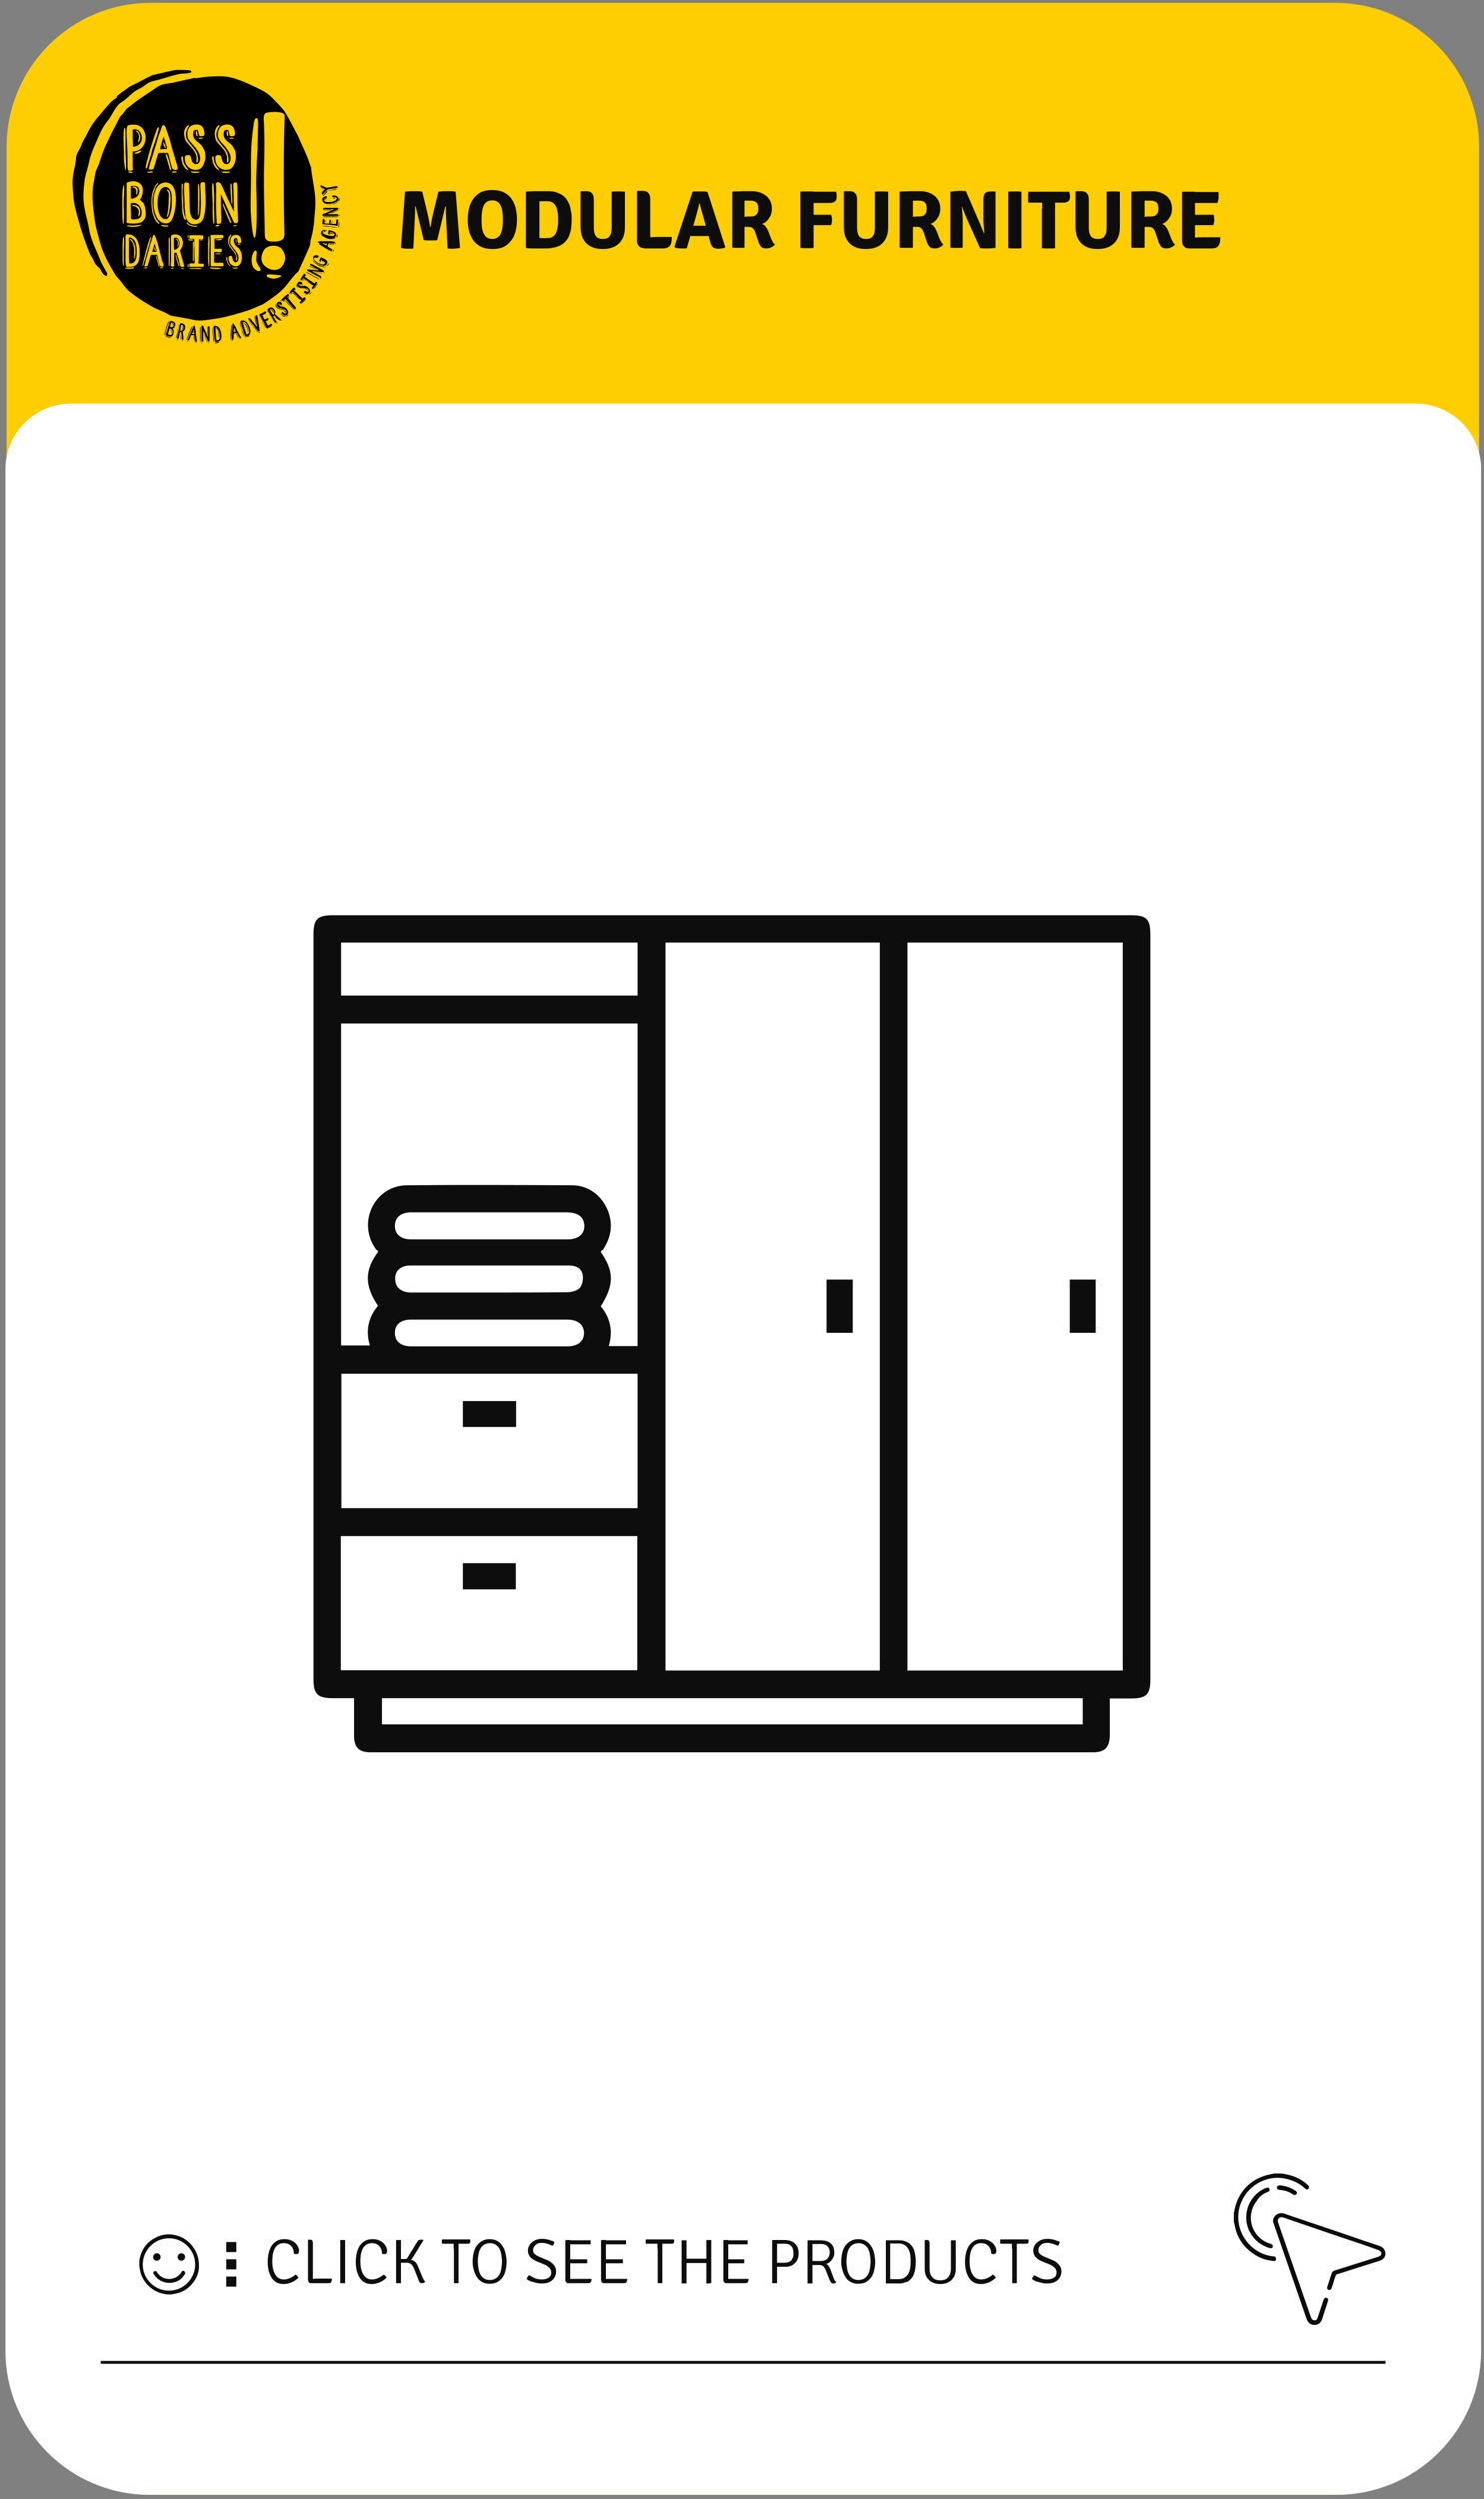<?xml version="1.0" encoding="utf-8"?>
<!-- Generator: Adobe Illustrator 22.0.1, SVG Export Plug-In . SVG Version: 6.00 Build 0)  -->
<svg version="1.0" id="katman_1" xmlns="http://www.w3.org/2000/svg" xmlns:xlink="http://www.w3.org/1999/xlink" x="0px" y="0px"
	 viewBox="0 0 515.9 868.4" style="enable-background:new 0 0 515.9 868.4;" xml:space="preserve">
<rect x="0" y="0" width="515.9" height="868.4" fill="#808080" stroke="none"/>
<style type="text/css">
	.st0{fill:#FECE02;}
	.st1{fill:#FFFFFF;}
	.st2{fill:#0D0D0D;}
	.st3{fill-rule:evenodd;clip-rule:evenodd;}
	.st4{fill:#0B0B0B;}
</style>
<path class="st0" d="M464.3,866.9H52.3c-27.6,0-50-22.4-50-50V51c0-27.6,22.4-50,50-50h411.9c27.6,0,50,22.4,50,50v765.8
	C514.3,844.5,491.9,866.9,464.3,866.9z"/>
<path class="st1" d="M464.7,866.9H51.9c-27.6,0-50-22.4-50-50v-654c0-12.5,10.2-22.7,22.7-22.7h467.6c12.5,0,22.7,10.2,22.7,22.7
	v654C514.8,844.5,492.4,866.9,464.7,866.9z"/>
<rect x="35" y="820.4" class="st2" width="446.7" height="1"/>
<g>
	<g>
		<rect x="78.6" y="779.1" class="st2" width="3.5" height="3.5"/>
		<rect x="78.6" y="785.1" class="st2" width="3.5" height="3.5"/>
		<rect x="78.6" y="791.1" class="st2" width="3.5" height="3.5"/>
	</g>
</g>
<g>
	<path class="st2" d="M102.1,783.1c0-0.5-0.1-1.1-0.3-1.6s-0.6-1-1.1-1.4c-0.5-0.4-1.2-0.6-2.1-0.6c-1.3,0-2.3,0.5-3,1.6
		c-0.7,1.1-1,2.7-1,4.8c0,2,0.4,3.5,1.1,4.6c0.7,1.1,1.7,1.6,2.9,1.6c0.6,0,1.3-0.1,2-0.4c0.7-0.3,1.4-0.7,2.1-1.3
		c0.2,0.1,0.4,0.3,0.6,0.5c0.2,0.2,0.3,0.4,0.4,0.6c-0.4,0.4-0.9,0.8-1.4,1.1c-0.5,0.3-1.1,0.6-1.8,0.8c-0.6,0.2-1.3,0.3-2,0.3
		c-1,0-1.8-0.2-2.5-0.6s-1.3-1-1.7-1.7c-0.4-0.7-0.8-1.5-1-2.5c-0.2-0.9-0.3-1.9-0.3-2.9c0-1.8,0.3-3.3,0.8-4.5s1.2-2,2.1-2.6
		c0.9-0.6,1.8-0.8,2.9-0.8c1.1,0,2,0.2,2.7,0.6c0.8,0.4,1.3,0.9,1.8,1.6c0.4,0.6,0.6,1.3,0.6,2c0,0.2-0.1,0.5-0.2,0.7
		s-0.4,0.3-0.8,0.3c-0.1,0-0.3,0-0.4,0C102.4,783.2,102.3,783.2,102.1,783.1z"/>
	<path class="st2" d="M108.7,793.4H108c-0.3,0-0.5-0.1-0.7-0.3c-0.2-0.2-0.3-0.5-0.3-0.9v-13.8l0.1-0.1h0.7c0.4,0,0.6,0.1,0.7,0.3
		c0.1,0.2,0.2,0.5,0.2,0.8V793.4z M115.3,791.9c0,0.6-0.1,1-0.3,1.2s-0.5,0.3-0.9,0.3H108l-0.8-1.3c0.5-0.1,1.1-0.1,1.7-0.2
		s1.2-0.1,1.7-0.1H115.3z"/>
	<path class="st2" d="M118.2,778.4c0.1,0,0.2,0,0.4,0c0.1,0,0.3,0,0.4,0c0.2,0,0.3,0,0.5,0c0.1,0,0.3,0,0.4,0v15c-0.1,0-0.3,0-0.4,0
		c-0.2,0-0.3,0-0.5,0c-0.1,0-0.3,0-0.4,0c-0.1,0-0.3,0-0.4,0V778.4z"/>
	<path class="st2" d="M132.7,783.1c0-0.5-0.1-1.1-0.3-1.6s-0.6-1-1.1-1.4c-0.5-0.4-1.2-0.6-2.1-0.6c-1.3,0-2.3,0.5-3,1.6
		c-0.7,1.1-1,2.7-1,4.8c0,2,0.4,3.5,1.1,4.6c0.7,1.1,1.7,1.6,2.9,1.6c0.6,0,1.3-0.1,2-0.4c0.7-0.3,1.4-0.7,2.1-1.3
		c0.2,0.1,0.4,0.3,0.6,0.5c0.2,0.2,0.3,0.4,0.4,0.6c-0.4,0.4-0.9,0.8-1.4,1.1c-0.5,0.3-1.1,0.6-1.8,0.8c-0.6,0.2-1.3,0.3-2,0.3
		c-1,0-1.8-0.2-2.5-0.6s-1.3-1-1.7-1.7c-0.4-0.7-0.8-1.5-1-2.5c-0.2-0.9-0.3-1.9-0.3-2.9c0-1.8,0.3-3.3,0.8-4.5s1.2-2,2.1-2.6
		c0.9-0.6,1.8-0.8,2.9-0.8c1.1,0,2,0.2,2.7,0.6c0.8,0.4,1.3,0.9,1.8,1.6c0.4,0.6,0.6,1.3,0.6,2c0,0.2-0.1,0.5-0.2,0.7
		s-0.4,0.3-0.8,0.3c-0.1,0-0.3,0-0.4,0C132.9,783.2,132.8,783.2,132.7,783.1z"/>
	<path class="st2" d="M137.6,778.4c0.1,0,0.2,0,0.4,0c0.2,0,0.3,0,0.4,0c0.2,0,0.3,0,0.5,0c0.1,0,0.3,0,0.4,0v15c-0.1,0-0.3,0-0.4,0
		c-0.2,0-0.3,0-0.5,0c-0.1,0-0.3,0-0.4,0c-0.2,0-0.3,0-0.4,0V778.4z M144.9,779.1c0.2-0.3,0.3-0.5,0.5-0.6c0.2-0.1,0.4-0.2,0.7-0.2
		c0.2,0,0.3,0,0.4,0c0.1,0,0.3,0,0.5,0l0.1,0.2l-3.7,6c-0.3,0.4-0.6,0.8-1,1.1c-0.4,0.3-0.9,0.4-1.4,0.4h-2.6v-1c0.4,0,0.8,0,1.3,0
		c0.5,0,0.9,0,1.2,0c0.2,0,0.3,0,0.4-0.1c0.1-0.1,0.2-0.2,0.3-0.4L144.9,779.1z M147.7,792.9c-0.1,0.2-0.3,0.3-0.5,0.4
		c-0.2,0.1-0.4,0.1-0.6,0.1c-0.4,0-0.6-0.1-0.8-0.3c-0.2-0.2-0.3-0.5-0.4-0.8l-1.4-3.6c-0.4-0.9-0.7-1.6-1.2-1.9
		c-0.4-0.4-1-0.5-1.7-0.5c-0.2,0-0.5,0-0.9,0s-1,0-1.8,0.1v-1.2h3.4c0.7,0,1.3,0.1,1.7,0.3c0.4,0.2,0.8,0.5,1.1,0.9
		c0.3,0.4,0.6,1,0.8,1.6l1.4,3.4c0.1,0.2,0.2,0.4,0.3,0.6c0.1,0.2,0.2,0.3,0.3,0.4C147.5,792.7,147.6,792.8,147.7,792.9z"/>
	<path class="st2" d="M153.6,779.8c0-0.1,0-0.2-0.1-0.4c0-0.1,0-0.2,0-0.4s0-0.2,0-0.4c0-0.1,0-0.2,0.1-0.4h9.7
		c0,0.1,0.1,0.2,0.1,0.3c0,0.1,0,0.2,0,0.4c0,0.3-0.1,0.5-0.2,0.6s-0.4,0.2-0.8,0.2h-1.9c-0.1,0-0.3,0-0.6,0c-0.3,0-0.5,0-0.6,0
		h-1.7c-0.1,0-0.3,0-0.6,0c-0.3,0-0.5,0-0.6,0H153.6z M157.6,781.4c0-0.3,0-0.6,0-0.8s0-0.5,0-0.8v-0.7h1.7v0.7c0,0.3,0,0.6,0,0.8
		s0,0.5,0,0.8v12c-0.1,0-0.3,0-0.4,0c-0.2,0-0.3,0-0.4,0s-0.3,0-0.4,0c-0.2,0-0.3,0-0.4,0V781.4z"/>
	<path class="st2" d="M164.2,785.9c0-1.4,0.2-2.7,0.6-3.9c0.4-1.2,1.1-2.1,2-2.8s2-1.1,3.3-1.1c1,0,1.9,0.2,2.6,0.6s1.4,1,1.8,1.7
		c0.5,0.7,0.9,1.5,1.1,2.5c0.2,0.9,0.4,1.9,0.4,3c0,1.4-0.2,2.7-0.6,3.9c-0.4,1.2-1.1,2.1-2,2.8c-0.9,0.7-2,1-3.3,1
		c-1,0-1.9-0.2-2.6-0.6s-1.4-1-1.8-1.7c-0.5-0.7-0.8-1.5-1.1-2.5S164.2,786.9,164.2,785.9z M166,785.9c0,0.7,0.1,1.4,0.2,2.2
		s0.3,1.4,0.6,2.1c0.3,0.6,0.7,1.1,1.3,1.5s1.2,0.6,2.1,0.6c0.8,0,1.5-0.2,2.1-0.6s1-0.9,1.3-1.5c0.3-0.6,0.5-1.3,0.6-2.1
		s0.2-1.5,0.2-2.2c0-0.7-0.1-1.4-0.2-2.2c-0.1-0.7-0.3-1.4-0.6-2.1c-0.3-0.6-0.7-1.1-1.3-1.5s-1.2-0.6-2.1-0.6
		c-0.8,0-1.5,0.2-2.1,0.6s-1,0.9-1.3,1.5c-0.3,0.6-0.5,1.3-0.6,2.1C166,784.4,166,785.2,166,785.9z"/>
	<path class="st2" d="M183,792c0-0.3,0.1-0.5,0.3-0.8c0.2-0.3,0.3-0.4,0.5-0.6c0.7,0.4,1.4,0.8,2.1,1.1c0.8,0.3,1.5,0.4,2.3,0.4
		c1,0,1.8-0.2,2.4-0.6c0.6-0.4,0.9-1,0.9-1.8c0-0.7-0.2-1.2-0.7-1.7s-1-0.8-1.7-1.1l-2.7-1.1c-0.9-0.4-1.7-0.9-2.2-1.5
		s-0.8-1.3-0.8-2.2c0-0.7,0.2-1.4,0.6-2s0.9-1.1,1.7-1.5c0.7-0.4,1.6-0.6,2.5-0.6c0.9,0,1.6,0.1,2.4,0.3c0.7,0.2,1.4,0.5,2,0.7
		c0,0.2-0.1,0.5-0.2,0.8c-0.1,0.3-0.3,0.5-0.5,0.6c-0.6-0.3-1.2-0.5-1.8-0.7c-0.6-0.2-1.3-0.3-1.8-0.3c-0.9,0-1.7,0.2-2.2,0.7
		c-0.6,0.5-0.9,1.1-0.9,1.8c0,0.6,0.2,1.1,0.6,1.4s0.9,0.7,1.5,0.9l2.6,1.1c0.6,0.2,1.1,0.5,1.6,0.9c0.5,0.4,0.9,0.8,1.2,1.3
		c0.3,0.5,0.5,1.1,0.5,1.8c0,0.8-0.2,1.5-0.6,2.2c-0.4,0.6-0.9,1.1-1.7,1.5c-0.8,0.4-1.7,0.5-2.9,0.5c-0.9,0-1.8-0.2-2.7-0.5
		C184.5,792.9,183.7,792.5,183,792z"/>
	<path class="st2" d="M196.5,778.5l0.1-0.1h1.5v1.4c0,0.3,0,0.5,0,0.7c0,0.2,0,0.4,0,0.7v10c0,0.1,0,0.3,0,0.4c0,0.1,0,0.3,0,0.4
		v1.4h-0.7c-0.3,0-0.5-0.1-0.7-0.3c-0.2-0.2-0.3-0.5-0.3-0.8V778.5z M205.2,778.4c0,0.1,0,0.2,0,0.4s0,0.2,0,0.3c0,0.1,0,0.2,0,0.4
		c0,0.1,0,0.3-0.1,0.4h-5.6c-0.2,0-0.3,0-0.6,0c-0.2,0-0.4,0-0.7,0c-0.2,0-0.5,0-0.7,0v-1.4H205.2z M204,785.1c0,0.1,0,0.2,0,0.4
		s0,0.2,0,0.3c0,0.1,0,0.2,0,0.3c0,0.1,0,0.3,0,0.4h-4.6c-0.2,0-0.3,0-0.6,0c-0.2,0-0.4,0-0.7,0c-0.2,0-0.5,0-0.7,0v-1.4
		c0.2,0,0.4,0,0.7,0c0.2,0,0.5,0,0.7,0c0.2,0,0.4,0,0.6,0H204z M205.5,791.9c0,0.6-0.1,1-0.3,1.2c-0.2,0.2-0.5,0.3-0.9,0.3h-6.8V792
		c0.3,0,0.6,0,0.9-0.1c0.3,0,0.6,0,1,0H205.5z"/>
	<path class="st2" d="M208.9,778.5l0.1-0.1h1.5v1.4c0,0.3,0,0.5,0,0.7c0,0.2,0,0.4,0,0.7v10c0,0.1,0,0.3,0,0.4c0,0.1,0,0.3,0,0.4
		v1.4h-0.7c-0.3,0-0.5-0.1-0.7-0.3c-0.2-0.2-0.3-0.5-0.3-0.8V778.5z M217.5,778.4c0,0.1,0,0.2,0,0.4s0,0.2,0,0.3c0,0.1,0,0.2,0,0.4
		c0,0.1,0,0.3-0.1,0.4h-5.6c-0.2,0-0.3,0-0.6,0c-0.2,0-0.4,0-0.7,0c-0.2,0-0.5,0-0.7,0v-1.4H217.5z M216.4,785.1c0,0.1,0,0.2,0,0.4
		s0,0.2,0,0.3c0,0.1,0,0.2,0,0.3c0,0.1,0,0.3,0,0.4h-4.6c-0.2,0-0.3,0-0.6,0c-0.2,0-0.4,0-0.7,0c-0.2,0-0.5,0-0.7,0v-1.4
		c0.2,0,0.4,0,0.7,0c0.2,0,0.5,0,0.7,0c0.2,0,0.4,0,0.6,0H216.4z M217.9,791.9c0,0.6-0.1,1-0.3,1.2c-0.2,0.2-0.5,0.3-0.9,0.3H210
		V792c0.3,0,0.6,0,0.9-0.1c0.3,0,0.6,0,1,0H217.9z"/>
	<path class="st2" d="M224.4,779.8c0-0.1,0-0.2-0.1-0.4c0-0.1,0-0.2,0-0.4s0-0.2,0-0.4c0-0.1,0-0.2,0.1-0.4h9.7
		c0,0.1,0.1,0.2,0.1,0.3c0,0.1,0,0.2,0,0.4c0,0.3-0.1,0.5-0.2,0.6s-0.4,0.2-0.8,0.2h-1.9c-0.1,0-0.3,0-0.6,0c-0.3,0-0.5,0-0.6,0
		h-1.7c-0.1,0-0.3,0-0.6,0c-0.3,0-0.5,0-0.6,0H224.4z M228.4,781.4c0-0.3,0-0.6,0-0.8s0-0.5,0-0.8v-0.7h1.7v0.7c0,0.3,0,0.6,0,0.8
		s0,0.5,0,0.8v12c-0.1,0-0.3,0-0.4,0c-0.2,0-0.3,0-0.4,0s-0.3,0-0.4,0c-0.2,0-0.3,0-0.4,0V781.4z"/>
	<path class="st2" d="M237.6,793.5c-0.1,0-0.3,0-0.4,0c-0.2,0-0.3,0-0.4,0v-15c0.1,0,0.2,0,0.4,0c0.2,0,0.3,0,0.4,0
		c0.2,0,0.3,0,0.5,0c0.1,0,0.3,0,0.4,0v4.9c0,0.3,0,0.6,0,0.8c0,0.2,0,0.5,0,0.8v1.5c0,0.3,0,0.6,0,0.8c0,0.2,0,0.5,0,0.8v5.4
		c-0.1,0-0.3,0-0.4,0C237.9,793.4,237.7,793.5,237.6,793.5z M237.4,786.4v-1.5c0.2,0,0.3,0,0.5,0s0.3,0,0.5,0c0.1,0,0.2,0,0.4,0
		c0.2,0,0.4,0,0.6,0c0.2,0,0.3,0,0.4,0h4.4c0.1,0,0.2,0,0.4,0c0.2,0,0.4,0,0.6,0c0.2,0,0.3,0,0.4,0c0.2,0,0.3,0,0.5,0s0.3,0,0.5,0
		v1.5c-0.2,0-0.3,0-0.5,0c-0.2,0-0.3,0-0.5,0c-0.1,0-0.2,0-0.4,0c-0.2,0-0.4,0-0.6,0s-0.3,0-0.4,0h-4.4c0,0-0.2,0-0.4,0
		c-0.2,0-0.4,0-0.6,0s-0.3,0-0.4,0c-0.2,0-0.3,0-0.5,0C237.7,786.4,237.6,786.4,237.4,786.4z M246.2,793.5c-0.1,0-0.3,0-0.4,0
		c-0.1,0-0.3,0-0.4,0V788c0-0.3,0-0.6,0-0.8c0-0.2,0-0.5,0-0.8v-1.5c0-0.3,0-0.6,0-0.8c0-0.2,0-0.5,0-0.8v-4.9c0.1,0,0.2,0,0.4,0
		c0.1,0,0.3,0,0.4,0c0.2,0,0.3,0,0.5,0c0.1,0,0.3,0,0.4,0v15c-0.1,0-0.3,0-0.4,0C246.5,793.4,246.4,793.5,246.2,793.5z"/>
	<path class="st2" d="M251.4,778.5l0.1-0.1h1.5v1.4c0,0.3,0,0.5,0,0.7c0,0.2,0,0.4,0,0.7v10c0,0.1,0,0.3,0,0.4c0,0.1,0,0.3,0,0.4
		v1.4h-0.7c-0.3,0-0.5-0.1-0.7-0.3c-0.2-0.2-0.3-0.5-0.3-0.8V778.5z M260.1,778.4c0,0.1,0,0.2,0,0.4s0,0.2,0,0.3c0,0.1,0,0.2,0,0.4
		c0,0.1,0,0.3-0.1,0.4h-5.6c-0.2,0-0.3,0-0.6,0c-0.2,0-0.4,0-0.7,0c-0.2,0-0.5,0-0.7,0v-1.4H260.1z M258.9,785.1c0,0.1,0,0.2,0,0.4
		s0,0.2,0,0.3c0,0.1,0,0.2,0,0.3c0,0.1,0,0.3,0,0.4h-4.6c-0.2,0-0.3,0-0.6,0c-0.2,0-0.4,0-0.7,0c-0.2,0-0.5,0-0.7,0v-1.4
		c0.2,0,0.4,0,0.7,0c0.2,0,0.5,0,0.7,0c0.2,0,0.4,0,0.6,0H258.9z M260.4,791.9c0,0.6-0.1,1-0.3,1.2c-0.2,0.2-0.5,0.3-0.9,0.3h-6.8
		V792c0.3,0,0.6,0,0.9-0.1c0.3,0,0.6,0,1,0H260.4z"/>
	<path class="st2" d="M277.8,783c0,1-0.2,1.9-0.6,2.6c-0.4,0.7-1,1.2-1.7,1.6s-1.6,0.5-2.5,0.5h-3.4v-1.4c0.3,0,0.6,0,1.1,0
		c0.4,0,0.9,0,1.3,0c0.4,0,0.8,0,1,0c0.8,0,1.4-0.2,1.9-0.5c0.4-0.3,0.7-0.8,0.9-1.3s0.2-1,0.2-1.5c0-0.5-0.1-1-0.2-1.5
		s-0.5-0.9-0.9-1.3c-0.4-0.3-1.1-0.5-1.9-0.5c-0.4,0-0.8,0-1.3,0c-0.5,0-1,0-1.4,0v13.7c-0.1,0-0.3,0-0.4,0c-0.2,0-0.3,0-0.5,0
		c-0.1,0-0.3,0-0.4,0c-0.2,0-0.3,0-0.4,0v-14.9l0.1-0.1c0.8,0,1.5,0,2.2,0c0.7,0,1.4,0,2.1,0c0.9,0,1.8,0.2,2.5,0.5
		c0.7,0.4,1.3,0.9,1.7,1.6C277.6,781.1,277.8,782,277.8,783z"/>
	<path class="st2" d="M290.2,782.7c0,0.7-0.1,1.3-0.4,1.8c-0.2,0.5-0.6,1-1,1.4s-0.9,0.7-1.5,0.8c0.3,0.1,0.6,0.3,0.9,0.7
		c0.2,0.3,0.5,0.7,0.6,1.1l1.1,3c0.2,0.5,0.3,0.8,0.5,1c0.1,0.2,0.3,0.4,0.5,0.5c-0.1,0.2-0.3,0.3-0.5,0.4s-0.4,0.1-0.6,0.1
		c-0.3,0-0.6-0.1-0.7-0.3s-0.3-0.5-0.5-0.8l-1.3-3.3c-0.2-0.6-0.5-1-0.8-1.4c-0.3-0.4-0.9-0.6-1.6-0.6h-3v-1.4c0.3,0,0.7,0,1.1,0
		c0.4,0,0.8,0,1.3,0c0.4,0,0.8,0,1.2,0c0.8,0,1.4-0.2,1.9-0.5s0.7-0.7,0.9-1.1s0.3-0.9,0.3-1.4c0-0.5-0.1-1-0.3-1.4
		s-0.5-0.8-0.9-1.1c-0.4-0.3-1.1-0.4-1.9-0.4c-0.2,0-0.5,0-0.9,0c-0.3,0-0.7,0-1.1,0c-0.4,0-0.7,0-0.9,0v13.7c-0.1,0-0.3,0-0.4,0
		c-0.2,0-0.3,0-0.5,0c-0.1,0-0.3,0-0.4,0c-0.2,0-0.3,0-0.4,0v-14.9l0.1-0.1c0.8,0,1.5,0,2.3,0s1.5,0,2.2,0c1,0,1.9,0.2,2.6,0.5
		c0.7,0.4,1.3,0.9,1.6,1.5S290.2,781.8,290.2,782.7z"/>
	<path class="st2" d="M292.6,785.9c0-1.4,0.2-2.7,0.6-3.9c0.4-1.2,1.1-2.1,2-2.8s2-1.1,3.3-1.1c1,0,1.9,0.2,2.6,0.6s1.4,1,1.8,1.7
		c0.5,0.7,0.9,1.5,1.1,2.5c0.2,0.9,0.4,1.9,0.4,3c0,1.4-0.2,2.7-0.6,3.9c-0.4,1.2-1.1,2.1-2,2.8c-0.9,0.7-2,1-3.3,1
		c-1,0-1.9-0.2-2.6-0.6s-1.4-1-1.8-1.7c-0.5-0.7-0.8-1.5-1.1-2.5S292.6,786.9,292.6,785.9z M294.4,785.9c0,0.7,0.1,1.4,0.2,2.2
		s0.3,1.4,0.6,2.1c0.3,0.6,0.7,1.1,1.3,1.5s1.2,0.6,2.1,0.6c0.8,0,1.5-0.2,2.1-0.6s1-0.9,1.3-1.5c0.3-0.6,0.5-1.3,0.6-2.1
		s0.2-1.5,0.2-2.2c0-0.7-0.1-1.4-0.2-2.2c-0.1-0.7-0.3-1.4-0.6-2.1c-0.3-0.6-0.7-1.1-1.3-1.5s-1.2-0.6-2.1-0.6
		c-0.8,0-1.5,0.2-2.1,0.6s-1,0.9-1.3,1.5c-0.3,0.6-0.5,1.3-0.6,2.1C294.5,784.4,294.4,785.2,294.4,785.9z"/>
	<path class="st2" d="M318.5,785.9c0,0.9-0.1,1.7-0.2,2.5c-0.1,0.8-0.3,1.5-0.6,2.2c-0.3,0.7-0.8,1.3-1.4,1.8
		c-0.3,0.3-0.7,0.5-1.1,0.6s-0.9,0.3-1.3,0.4s-0.9,0.1-1.3,0.1c-0.6,0-1.1,0-1.5,0c-0.4,0-0.9,0-1.3,0s-1,0-1.6,0l-0.1-0.1v-14.8
		l0.1-0.1c0.6,0,1.2,0,1.6,0c0.4,0,0.9,0,1.3,0s0.9,0,1.5,0c0.4,0,0.8,0,1.3,0.1s0.9,0.2,1.3,0.4s0.8,0.4,1.1,0.6
		c0.6,0.5,1.1,1.2,1.4,1.8c0.3,0.7,0.5,1.4,0.6,2.2C318.4,784.2,318.5,785,318.5,785.9z M316.7,785.9c0-0.7,0-1.4-0.1-2.2
		c-0.1-0.7-0.3-1.4-0.6-2c-0.3-0.6-0.7-1.1-1.3-1.5c-0.6-0.4-1.3-0.6-2.2-0.6c-0.5,0-1,0-1.4,0c-0.4,0-0.9,0-1.5,0V792
		c0.6,0,1.1,0,1.5,0c0.4,0,0.9,0,1.4,0c0.9,0,1.7-0.2,2.2-0.6c0.6-0.4,1-0.9,1.3-1.5c0.3-0.6,0.5-1.3,0.6-2
		C316.7,787.3,316.7,786.6,316.7,785.9z"/>
	<path class="st2" d="M332.4,788.3c0,1.2-0.2,2.2-0.7,3c-0.5,0.8-1.1,1.4-1.9,1.8c-0.8,0.4-1.7,0.6-2.8,0.6c-1,0-2-0.2-2.8-0.6
		c-0.8-0.4-1.4-1-1.9-1.8c-0.5-0.8-0.7-1.8-0.7-3v-9.8l0.1-0.1h0.7c0.4,0,0.6,0.1,0.7,0.3c0.1,0.2,0.2,0.5,0.2,0.8v8.9
		c0,1.3,0.3,2.3,1,3c0.6,0.7,1.5,1,2.7,1c1.2,0,2.1-0.3,2.7-1c0.6-0.7,1-1.7,1-3v-9.9c0.1,0,0.2,0,0.4,0c0.1,0,0.3,0,0.4,0
		c0.2,0,0.3,0,0.5,0c0.2,0,0.3,0,0.4,0V788.3z"/>
	<path class="st2" d="M344.7,783.1c0-0.5-0.1-1.1-0.3-1.6s-0.6-1-1.1-1.4c-0.5-0.4-1.2-0.6-2.1-0.6c-1.3,0-2.3,0.5-3,1.6
		c-0.7,1.1-1,2.7-1,4.8c0,2,0.4,3.5,1.1,4.6c0.7,1.1,1.7,1.6,2.9,1.6c0.6,0,1.3-0.1,2-0.4c0.7-0.3,1.4-0.7,2.1-1.3
		c0.2,0.1,0.4,0.3,0.6,0.5c0.2,0.2,0.3,0.4,0.4,0.6c-0.4,0.4-0.9,0.8-1.4,1.1c-0.5,0.3-1.1,0.6-1.8,0.8c-0.6,0.2-1.3,0.3-2,0.3
		c-1,0-1.8-0.2-2.5-0.6s-1.3-1-1.7-1.7c-0.4-0.7-0.8-1.5-1-2.5c-0.2-0.9-0.3-1.9-0.3-2.9c0-1.8,0.3-3.3,0.8-4.5s1.2-2,2.1-2.6
		c0.9-0.6,1.8-0.8,2.9-0.8c1.1,0,2,0.2,2.7,0.6c0.8,0.4,1.3,0.9,1.8,1.6c0.4,0.6,0.6,1.3,0.6,2c0,0.2-0.1,0.5-0.2,0.7
		s-0.4,0.3-0.8,0.3c-0.1,0-0.3,0-0.4,0C345,783.2,344.8,783.2,344.7,783.1z"/>
	<path class="st2" d="M347.9,779.8c0-0.1,0-0.2-0.1-0.4c0-0.1,0-0.2,0-0.4s0-0.2,0-0.4c0-0.1,0-0.2,0.1-0.4h9.7
		c0,0.1,0.1,0.2,0.1,0.3c0,0.1,0,0.2,0,0.4c0,0.3-0.1,0.5-0.2,0.6s-0.4,0.2-0.8,0.2h-1.9c-0.1,0-0.3,0-0.6,0c-0.3,0-0.5,0-0.6,0
		h-1.7c-0.1,0-0.3,0-0.6,0c-0.3,0-0.5,0-0.6,0H347.9z M351.9,781.4c0-0.3,0-0.6,0-0.8s0-0.5,0-0.8v-0.7h1.7v0.7c0,0.3,0,0.6,0,0.8
		s0,0.5,0,0.8v12c-0.1,0-0.3,0-0.4,0c-0.2,0-0.3,0-0.4,0s-0.3,0-0.4,0c-0.2,0-0.3,0-0.4,0V781.4z"/>
	<path class="st2" d="M358.9,792c0-0.3,0.1-0.5,0.3-0.8c0.2-0.3,0.3-0.4,0.5-0.6c0.7,0.4,1.4,0.8,2.1,1.1c0.8,0.3,1.5,0.4,2.3,0.4
		c1,0,1.8-0.2,2.4-0.6c0.6-0.4,0.9-1,0.9-1.8c0-0.7-0.2-1.2-0.7-1.7s-1-0.8-1.7-1.1l-2.7-1.1c-0.9-0.4-1.7-0.9-2.2-1.5
		s-0.8-1.3-0.8-2.2c0-0.7,0.2-1.4,0.6-2s0.9-1.1,1.7-1.5c0.7-0.4,1.6-0.6,2.5-0.6c0.9,0,1.6,0.1,2.4,0.3c0.7,0.2,1.4,0.5,2,0.7
		c0,0.2-0.1,0.5-0.2,0.8c-0.1,0.3-0.3,0.5-0.5,0.6c-0.6-0.3-1.2-0.5-1.8-0.7c-0.6-0.2-1.3-0.3-1.8-0.3c-0.9,0-1.7,0.2-2.2,0.7
		c-0.6,0.5-0.9,1.1-0.9,1.8c0,0.6,0.2,1.1,0.6,1.4s0.9,0.7,1.5,0.9l2.6,1.1c0.6,0.2,1.1,0.5,1.6,0.9c0.5,0.4,0.9,0.8,1.2,1.3
		c0.3,0.5,0.5,1.1,0.5,1.8c0,0.8-0.2,1.5-0.6,2.2c-0.4,0.6-0.9,1.1-1.7,1.5c-0.8,0.4-1.7,0.5-2.9,0.5c-0.9,0-1.8-0.2-2.7-0.5
		C360.4,792.9,359.6,792.5,358.9,792z"/>
</g>
<g>
	<path class="st2" d="M66.9,780.6c-1.7-2.2-3.8-3.5-6.5-4c-2.1-0.4-4.2-0.1-6.2,0.9c-3,1.5-4.8,3.8-5.6,7c-0.1,0.5-0.2,1-0.2,1.5
		c0,0.1,0,0.1,0,0.2c0,0.4,0,0.9,0,1.3c0.1,0.4,0.1,0.8,0.2,1.2c0.4,2.4,1.6,4.4,3.4,6c1.6,1.4,3.4,2.2,5.4,2.5
		c0.3,0,0.5,0.1,0.8,0.1c0.4,0,0.9,0,1.3,0c0.4-0.1,0.8-0.1,1.2-0.2c2.4-0.4,4.3-1.5,5.9-3.3c1.4-1.6,2.3-3.4,2.5-5.5
		C69.3,785.5,68.7,782.9,66.9,780.6z M58.7,796c-5,0-9.1-4.1-9.1-9.1c0-5,4.1-9.1,9.1-9.1c5,0,9.1,4.1,9.1,9.1
		C67.8,791.9,63.7,796,58.7,796z"/>
	<path class="st2" d="M64,789.2c-0.3-0.2-0.7-0.1-0.9,0.2c-0.1,0.1-0.1,0.1-0.1,0.2c-1.5,2.5-5,3.1-7.3,1.3
		c-0.5-0.4-0.9-0.9-1.2-1.4c-0.2-0.4-0.8-0.4-1.1-0.1c-0.2,0.2-0.2,0.5,0,0.8c1.2,2,3.1,3,5.2,3.1c2,0,3.6-0.6,4.8-1.9
		c0.3-0.4,0.6-0.8,0.9-1.2C64.4,789.7,64.2,789.4,64,789.2z"/>
	<path class="st2" d="M54.5,785.6c0.7,0,1.3-0.6,1.3-1.3c0-0.7-0.6-1.3-1.3-1.3c-0.7,0-1.3,0.6-1.3,1.3
		C53.2,785.1,53.7,785.6,54.5,785.6z"/>
	<path class="st2" d="M63,783c-0.7,0-1.3,0.6-1.3,1.3c0,0.7,0.6,1.3,1.3,1.3c0.7,0,1.3-0.6,1.3-1.3C64.3,783.6,63.7,783,63,783z"/>
</g>
<g>
	<g>
		<path d="M58.7,111.7c0,0.2-0.3,1-0.4,1.2c-0.1,0.1-0.4,1.1-0.5,1.4c-0.2,0.7-0.5,1.9-0.7,2.1c-0.2,0.3,0.1-0.8,0.2-1.1
			c0.1-0.4,0.3-0.9,0.4-1.4c0.1-0.4,0.2-0.8,0.4-1.2c0.1-0.3,0.4-0.9,0.4-1C58.7,111.5,58.8,111.6,58.7,111.7z M59.4,117.3
			c-0.1,0-0.3,0.1-0.6,0c-0.4-0.1-1.1-0.3-1.2-0.4c-0.3-0.2,0.1-0.1,0.2-0.1c0.1,0,0.4,0.2,0.7,0.2C59,117.2,59.5,117.2,59.4,117.3z
			 M59.2,116.9c-0.6,0-1-0.1-1.6-0.4c-0.2-0.1,0-0.3,0-0.4c0.1-0.2,0.1-0.4,0.2-0.6c0.1-0.4,0.2-0.8,0.4-1.2
			c0.2-0.7,0.5-1.5,0.7-2.2c0.1-0.2,0.1-0.4,0.1-0.5c0.1,0,0.3-0.1,0.4-0.1c0.3,0,0.6,0.1,0.8,0.2c0.5,0.2,0.8,0.7,0.7,1.2
			c-0.1,0.3-0.2,0.6-0.4,0.9c-0.1,0.1-0.2,0.2-0.3,0.3c0,0-0.2,0.1-0.2,0.1c0.1,0.2,0.2,0.4,0.3,0.5c0.1,0.3,0.1,0.6,0,0.9
			c-0.1,0.5-0.2,1.1-0.7,1.3C59.6,116.9,59.4,117,59.2,116.9z M59.6,116.2c0.5-0.4,0.6-1.6-0.3-2c-0.1,0-0.2-0.1-0.3-0.1
			c-0.2,0-0.2,0.2-0.2,0.4c-0.1,0.3-0.2,0.7-0.3,1c0,0.2-0.1,0.3-0.1,0.5c-0.1,0.2,0.2,0.2,0.4,0.3C59,116.4,59.4,116.4,59.6,116.2z
			 M59.4,116c-0.1,0,0.2-0.3,0.2-0.7c0-0.3-0.2-0.5-0.3-0.6c-0.1-0.1-0.3-0.1-0.3-0.2c0-0.1,0.1-0.1,0.2,0c0.2,0.1,0.3,0.2,0.4,0.3
			c0.1,0.2,0.1,0.4,0.1,0.6c0,0.2-0.1,0.4-0.2,0.5C59.5,116,59.4,116,59.4,116z M59.1,113.6c0.4,0.1,0.8,0.1,1-0.2
			c0.3-0.2,0.4-0.6,0.3-0.9c0-0.3-0.6-0.5-0.9-0.5C59.3,112.5,59.2,113,59.1,113.6z M60,112.5c0.2,0.3-0.2,0.8-0.1,0.8
			c0.1,0,0.4-0.6,0.3-0.8c-0.1-0.2-0.4-0.4-0.5-0.3C59.6,112.2,59.9,112.4,60,112.5z"/>
		<path d="M62.2,112.7c0.1,0-0.1,1-0.2,1.1c-0.1,0.4-0.1,0.7-0.2,1.1c-0.2,0.9-0.5,2.7-0.6,2.6c-0.1,0,0-0.7,0.1-0.8
			c0.1-0.5,0.2-0.9,0.3-1.4c0.1-0.4,0.2-0.8,0.3-1.3c0-0.2,0.1-0.5,0.2-0.8c0-0.1,0-0.2,0-0.3C62.1,112.8,62.1,112.7,62.2,112.7z
			 M61.9,118.1c-0.1,0.1-0.4,0-0.5,0C61.4,117.8,61.9,117.9,61.9,118.1z M64.3,113.3c-0.1-0.7-0.7-1-1.4-1c-0.3,0-0.3,0-0.4,0.3
			c-0.1,0.2-0.1,0.4-0.1,0.6c-0.1,0.4-0.2,0.9-0.3,1.3c-0.2,0.8-0.3,1.6-0.5,2.4c-0.1,0.2-0.2,0.6-0.1,0.7c0.1,0.1,0.3,0.1,0.4,0.1
			c0.1,0,0.2-0.2,0.2-0.4c0.1-0.5,0.2-1,0.3-1.5c0-0.1,0.1-0.3,0.1-0.4c0.1,0,0.3,0,0.4,0c0.1,0,0.1,0.3,0.1,0.5
			c0.1,0.5,0.1,1,0.1,1.4c0,0.2,0,0.6,0.1,0.6c0.2,0.1,0.5,0.2,0.5,0.1c0-1-0.1-1.9-0.2-2.9C64.2,114.9,64.4,114,64.3,113.3z
			 M63.6,113.1c0.5,0.7,0,1.9-1,1.8c0.1-0.5,0.2-1.3,0.3-1.8c0-0.2,0-0.3,0.2-0.3C63.3,112.9,63.5,113,63.6,113.1z M62.7,117.1
			c0,0.2,0,0.3,0,0.5c0,0.1,0,0.3,0.1,0.3c0.1,0,0-0.4,0-0.8c0-0.2-0.1-0.6-0.1-0.8c0-0.1,0-0.5-0.1-0.5
			C62.6,115.9,62.7,116.7,62.7,117.1z M63.1,118.3c0-0.1,0.2,0,0.3,0c0.1,0,0.3,0.2,0.1,0.2C63.3,118.5,63.2,118.4,63.1,118.3z
			 M63.3,113.1c0.5,0.2,0.5,1.2,0,1.4c-0.1,0.1,0.1-0.2,0.2-0.6c0-0.2,0-0.4-0.1-0.6C63.3,113.2,63.2,113.1,63.3,113.1z"/>
		<path d="M66.8,113.3c0.2,0-0.9,2.4-1,2.6c-0.1,0.4-0.3,0.8-0.5,1.2c-0.1,0.3-0.2,0.4-0.3,0.7c-0.1,0.2-0.1,0.3-0.2,0.3
			c-0.1-0.1,0.5-1.5,1-2.8c0.4-1,0.7-1.5,0.8-1.7C66.7,113.4,66.7,113.3,66.8,113.3z M64.9,118.5c-0.1,0,0,0.1,0.2,0.1
			c0.1,0,0.4,0,0.4,0c0-0.1-0.2-0.1-0.3-0.1C65.2,118.5,65,118.5,64.9,118.5z M68.3,117.8c0-0.3-0.1-0.6-0.1-0.9
			c-0.1-0.6-0.2-1.2-0.2-1.8c-0.1-0.5-0.1-0.7-0.2-1.2c0-0.2-0.1-0.6-0.2-0.7c-0.1-0.2-0.3-0.2-0.3,0c-0.1,0.1-0.4,0.9-0.5,1.1
			c-0.2,0.3-0.3,0.8-0.4,0.9c-0.3,0.7-0.5,1.3-0.9,2c-0.1,0.2-0.3,0.8-0.4,0.9c-0.1,0.2,0.5,0.2,0.6,0.1c0.3-0.6,0.5-1.2,0.7-1.8
			c0,0,0.2,0,0.4,0c0.2,0,0.5,0.1,0.7,0.1c0,0.2,0.1,0.5,0.1,0.7c0.1,0.4,0.1,0.8,0.2,1.2c0,0.2,0.1,0.3,0.3,0.3
			c0.1,0,0.2,0,0.3-0.1C68.5,118.5,68.3,118,68.3,117.8z M66.7,116c0.2-0.5,0.4-0.9,0.6-1.4c0.1,0.4,0.1,0.7,0.2,1.1
			c0,0.1,0,0.3,0,0.4c-0.1,0-0.2,0-0.3,0C67,116,66.8,116,66.7,116z M67.2,115.2c0-0.2-0.1,0-0.1,0.2c0,0.1,0,0.4,0.1,0.5
			c0.1,0,0.1-0.2,0-0.4C67.3,115.5,67.3,115.3,67.2,115.2z M67.6,118c-0.1-0.5-0.2-1.3-0.3-1.3c-0.1,0,0,0.7,0.1,1
			c0,0.2,0.1,0.3,0.1,0.5c0,0.1,0.1,0.5,0.2,0.5C67.7,118.6,67.6,118.4,67.6,118z M67.7,118.9c0,0.1,0.6,0.2,0.6,0
			C68.2,118.8,67.7,118.8,67.7,118.9z"/>
		<path d="M69.5,117.8c0-0.4,0-1,0-1.4c0-1-0.1-2.8,0.1-2.9c0.1,0,0.1,0.6,0.1,0.9c0,0.2,0,0.4,0,0.6c0,0.4,0,0.7,0,0.8
			c0,0.5,0,1,0,1.5c0,0.5,0,1.5-0.1,1.5C69.6,118.8,69.5,118,69.5,117.8z M70.4,119.1c-0.1,0.1-0.4,0.1-0.5,0
			C69.8,119,70.4,118.9,70.4,119.1z M70.9,114c0.5,1.3,0.9,1.9,1.4,3.2c0-0.7,0-1.2,0-1.9c0-0.3,0-0.8,0-1.2c0-0.2-0.1-0.6,0-0.7
			c0.1-0.1,0.2-0.1,0.3-0.1c0.2,0,0.1,0.2,0.2,0.3c0,0.3,0,0.5,0,0.7c0,0.6,0,1.2,0,1.8c0,0.5,0,1.8,0,2.1c0,0.3,0,0.4-0.3,0.4
			c-0.2,0-0.2,0-0.3-0.2c-0.1-0.2-0.2-0.3-0.2-0.5c-0.2-0.3-0.3-0.7-0.5-1c-0.3-0.7-0.6-1.4-0.9-2.1c0,0.9,0,1.7,0,2.5
			c0,0.2,0.1,1.2-0.1,1.3c-0.1,0.1-0.5,0.1-0.5-0.1c0-0.2,0-0.4,0-0.6c0-1,0-1.7,0-2.6c0-0.5,0-1,0-1.5c0-0.2-0.1-0.4,0-0.6
			c0.1-0.1,0.2-0.2,0.3-0.1c0.1,0,0.2,0.1,0.3,0.1C70.7,113.6,70.9,114,70.9,114z M71.5,117.8c0.1,0.2,0.2,0.4,0.3,0.6
			c0,0.1,0.1,0.4,0.2,0.4c0.1-0.1-0.2-0.6-0.4-1.1c-0.1-0.2-0.3-0.8-0.4-1c-0.1-0.2-0.1-0.5-0.2-0.5
			C70.8,116.2,71.3,117.2,71.5,117.8z M72.1,116.3c-0.1,0-0.1-0.5-0.1-0.7c0-0.2-0.1-0.8,0-1c0-0.5-0.1-1,0-1.1
			c0.1,0,0.1,0.3,0.1,0.4c0,0.2,0,0.4,0,0.6C72.1,115.1,72.2,116.2,72.1,116.3z M72.2,119c0-0.1,0.2,0,0.3,0c0.1,0,0.3,0.1,0.1,0.1
			C72.4,119.2,72.2,119.1,72.2,119z"/>
		<path d="M74,113.8c0,0.1,0.1,1,0.1,1.2c0,0.2,0,1.1,0.1,1.5c0.1,0.7,0.2,1.9,0.1,2.2c-0.1,0.3-0.2-0.7-0.2-1c0-0.5-0.1-1-0.1-1.4
			c0-0.5-0.1-0.8-0.1-1.3c0-0.3,0-1,0-1.1C73.9,113.6,73.9,113.7,74,113.8z M76,118.6c-0.2,0.1-0.5,0.1-0.7,0.2
			c-0.2,0-0.5,0.1-0.6-0.1c-0.2-0.7-0.2-1.4-0.3-2c-0.1-0.7-0.1-1.3-0.1-2l-0.1-0.8c0-0.1,0-0.4,0-0.5c0-0.2,0.2-0.2,0.4-0.2
			c1.4-0.1,2,1.2,2.2,2.4c0.1,0.6,0.2,1,0.1,1.6c0,0.3-0.2,0.8-0.3,1C76.4,118.3,76.2,118.5,76,118.6z M76,119
			c-0.1,0.1-0.6,0.2-0.7,0.2c-0.2,0-0.8,0.1-0.7-0.1c0-0.1,0.8-0.1,1.4-0.3C76.2,118.7,76.1,118.9,76,119z M75.9,118.1
			c0.2-0.1,0.3-0.3,0.4-0.5c0.1-0.3,0.1-0.9,0.1-1.3c-0.1-0.8-0.2-1.5-0.6-2.1c-0.2-0.3-0.5-0.5-0.9-0.5c-0.1,0,0,0.5,0,0.7
			c0,0.3,0,0.5,0,0.8c0.1,1,0.1,2,0.3,3C75.2,118.2,75.6,118.2,75.9,118.1z M75.1,113.9c-0.1,0.1,0,0.2,0.2,0.3
			c0.1,0.1,0.2,0.2,0.3,0.3c0.2,0.3,0.2,0.4,0.3,0.7c0.1,0.3,0.1,0.7,0.1,1c0,0.3,0,1,0.1,1c0.1,0,0.1-0.2,0.1-0.5
			c0-0.3,0-0.8,0-1.2c-0.1-0.7-0.3-1.1-0.7-1.5C75.3,114,75.1,113.9,75.1,113.9z"/>
		<path d="M80.5,112.8c0.2,0-0.1,2.5-0.1,2.8c0,0.4,0,0.9-0.1,1.3c0,0.3,0,0.5,0,0.7c0,0.2,0,0.4-0.1,0.4c-0.1,0-0.1-1.6,0-3
			c0.1-1.1,0.1-1.6,0.2-1.9C80.3,112.9,80.4,112.8,80.5,112.8z M80.4,118.3c-0.1,0.1,0,0.1,0.2,0.1c0.1,0,0.4-0.1,0.4-0.2
			c0-0.1-0.2,0-0.4,0C80.6,118.2,80.5,118.3,80.4,118.3z M83.3,116.5c-0.1-0.3-0.3-0.5-0.4-0.8c-0.3-0.5-0.6-1.1-0.8-1.6
			c-0.2-0.5-0.4-0.7-0.6-1.1c-0.1-0.2-0.3-0.5-0.4-0.6c-0.1-0.2-0.3-0.1-0.3,0.1c0,0.1-0.1,1-0.1,1.2c0,0.3,0,0.9-0.1,1
			c-0.1,0.8-0.1,1.4-0.1,2.2c0,0.2,0,0.9,0,1c0,0.2,0.5,0.1,0.6-0.1c0.1-0.7,0.1-1.3,0.1-1.9c0,0,0.2-0.1,0.4-0.1
			c0.2-0.1,0.4-0.1,0.7-0.2c0.1,0.2,0.2,0.4,0.3,0.6c0.2,0.4,0.3,0.7,0.5,1c0.1,0.1,0.2,0.2,0.4,0.2c0.1,0,0.2-0.1,0.3-0.2
			C83.7,117.1,83.4,116.6,83.3,116.5z M81.2,115.3c0-0.5,0.1-1,0.1-1.5c0.2,0.3,0.3,0.6,0.5,0.9c0.1,0.1,0.1,0.3,0.2,0.4
			c-0.1,0-0.2,0.1-0.3,0.1C81.5,115.2,81.4,115.3,81.2,115.3z M81.5,114.4c-0.1-0.1-0.1,0,0,0.2c0.1,0.1,0.2,0.4,0.3,0.4
			c0.1,0,0-0.2-0.1-0.4C81.6,114.6,81.5,114.5,81.5,114.4z M82.7,116.9c-0.2-0.5-0.6-1.2-0.7-1.2c-0.1,0.1,0.3,0.7,0.4,0.9
			c0.1,0.2,0.2,0.3,0.2,0.4c0.1,0.1,0.2,0.5,0.3,0.4C83,117.5,82.9,117.3,82.7,116.9z M83.1,117.7c0,0.1,0.6,0,0.6-0.2
			C83.6,117.5,83.1,117.6,83.1,117.7z"/>
		<path d="M83.4,112.2c0.1,0.1,0.3,1,0.4,1.2c0,0.2,0.3,1.1,0.4,1.4c0.3,0.7,0.6,1.8,0.7,2.1c0,0.3-0.4-0.7-0.5-1
			c-0.2-0.4-0.3-0.9-0.4-1.4c-0.1-0.4-0.3-0.8-0.4-1.2c-0.1-0.3-0.2-1-0.3-1.1C83.3,112.1,83.4,112.1,83.4,112.2z M86.5,116.4
			c-0.2,0.1-0.4,0.2-0.7,0.3c-0.2,0.1-0.5,0.3-0.6,0.1c-0.3-0.6-0.5-1.3-0.7-1.9c-0.2-0.6-0.4-1.3-0.6-1.9l-0.3-0.8
			c0-0.1-0.1-0.3-0.1-0.5c0-0.2,0.2-0.2,0.3-0.3c1.4-0.4,2.2,0.7,2.7,1.8c0.2,0.6,0.4,1,0.5,1.5c0.1,0.3,0,0.8-0.1,1
			C86.9,116,86.7,116.2,86.5,116.4z M86.3,115.9c0.1-0.1,0.2-0.4,0.2-0.6c0-0.4-0.1-0.9-0.2-1.3c-0.2-0.7-0.5-1.4-1-1.9
			c-0.3-0.2-0.6-0.4-1-0.2c-0.1,0,0.1,0.5,0.2,0.7c0.1,0.2,0.2,0.5,0.2,0.7c0.3,1,0.6,1.9,1,2.9C85.6,116.2,86,116.2,86.3,115.9z
			 M84.5,112.1c-0.1,0.1,0.1,0.2,0.3,0.3c0.1,0,0.3,0.2,0.3,0.3c0.2,0.2,0.3,0.3,0.4,0.6c0.2,0.3,0.3,0.6,0.4,0.9
			c0.1,0.3,0.2,1,0.3,1c0.1,0,0-0.3,0-0.5c-0.1-0.3-0.2-0.8-0.3-1.1c-0.2-0.7-0.6-1-1-1.3C84.7,112.1,84.6,112.1,84.5,112.1z
			 M86.6,116.7c-0.1,0.1-0.5,0.3-0.7,0.3c-0.2,0.1-0.7,0.2-0.7,0.1c0-0.1,0.7-0.2,1.3-0.6C86.7,116.5,86.7,116.6,86.6,116.7z"/>
		<path d="M86.8,111.8c0.3,0.4,0.6,0.8,0.9,1.2c0.7,0.8,2.1,2.3,2,2.4c-0.1,0.1-0.5-0.4-0.7-0.7c-0.1-0.2-0.3-0.3-0.4-0.5
			c-0.2-0.2-0.4-0.5-0.6-0.7c-0.3-0.4-0.7-0.8-1-1.3c-0.3-0.4-1-1.2-1-1.2C86,111,86.6,111.7,86.8,111.8z M89.4,109.7
			c0.1,0.3,0.5,2.9,0.7,4.4c0,0.2,0.2,0.9,0,1c-0.2,0.1-0.4,0-0.5-0.2c-0.4-0.5-0.8-0.9-1.1-1.3c-0.4-0.6-0.9-1.1-1.3-1.6
			c-0.2-0.3-0.3-0.4-0.5-0.6c-0.1-0.1-0.3-0.3-0.4-0.5c0-0.2,0-0.3,0.1-0.3c0.1-0.1,0.1,0,0.3-0.1c0.2,0,0.5,0.4,0.6,0.6
			c0.2,0.3,0.3,0.4,0.6,0.7c0.5,0.6,1,1.2,1.5,1.8c-0.1-0.8-0.3-1.7-0.4-2.5c-0.1-0.4-0.2-0.8-0.2-1.1c0-0.2-0.1-0.4,0.1-0.5
			C89.1,109.5,89.4,109.5,89.4,109.7z M88.5,109.9c-0.1,0,0,0.2,0,0.4c0,0.1,0.1,0.5,0.1,0.6c0,0.3,0,0.3,0.1,0.6
			c0.1,0.3,0.1,0.5,0.2,0.8c0,0.2,0.1,0.5,0.2,0.5c0.1,0-0.2-1.4-0.2-1.5c-0.1-0.3-0.1-0.4-0.1-0.7c0-0.2-0.1-0.3-0.1-0.5
			C88.7,110,88.6,109.8,88.5,109.9z M90.3,115.4c0.1,0.1-0.5,0.3-0.5,0.2C89.8,115.4,90.2,115.3,90.3,115.4z"/>
		<path d="M90,109.3c0.1,0.1,0.5,1,0.6,1.1c0.1,0.2,0.5,1.1,0.7,1.4c0.4,0.7,1,1.8,1.1,2.1c0.1,0.3-0.5-0.6-0.6-0.9
			c-0.2-0.4-0.5-0.9-0.7-1.4c-0.2-0.4-0.4-0.8-0.6-1.2C90.3,110.2,90,109.5,90,109.3C89.9,109.2,90,109.2,90,109.3z M90.1,109.2
			c0.1,0.1,0.2,0.3,0.3,0.5c0.2,0.3,0.2,0.5,0.4,0.8c0.3,0.6,0.7,1.2,1,1.8l0.5,1c0.1,0.1,0.1,0.3,0.2,0.4c0.1,0.2,0.2,0.3,0.3,0.2
			c0.2-0.1,0.4-0.2,0.5-0.3c0.1-0.1,0.2-0.1,0.4-0.2c0.3-0.1,0.5-0.3,0.8-0.4c0.2-0.1,0-0.2,0-0.4c-0.1-0.2-0.1-0.2-0.3-0.1
			c-0.3,0.1-0.6,0.3-0.8,0.5c-0.1,0.1-0.2,0.1-0.3,0.1c0-0.1-0.1-0.2-0.1-0.2l-0.2-0.4c-0.1-0.2-0.3-0.5-0.4-0.7
			c-0.1-0.2-0.2-0.3,0-0.4c0.1-0.1,0.3-0.1,0.4-0.2c0.2-0.1,0.6-0.3,0.5-0.4c-0.1-0.1-0.1-0.2-0.2-0.3c-0.1-0.1-0.3,0-0.4,0.1
			c-0.3,0.2-0.5,0.3-0.8,0.4c-0.2-0.4-0.4-0.8-0.6-1.2c-0.1-0.1-0.1-0.3-0.1-0.4c0.1-0.1,0.2-0.1,0.3-0.2c0.2-0.1,0.4-0.2,0.6-0.3
			c0.2-0.1,0.5-0.3,0.4-0.5c-0.2-0.2-0.2-0.3-0.5-0.2c-0.4,0.2-0.8,0.5-1.3,0.7C90.5,108.9,90.1,109.1,90.1,109.2z M92.2,108.8
			c-0.3,0.1-0.6,0.4-1,0.6C91.3,109.6,92.3,109,92.2,108.8z M92.3,111.6c0,0.1,1.1-0.5,1-0.5C93.1,111,92.3,111.5,92.3,111.6z
			 M94.4,113.3c-0.3-0.1-0.6,0.2-0.9,0.3c-0.3,0.1-0.7,0.3-0.9,0.4c0.2,0.2,0.5,0,0.7-0.1C93.7,113.8,94.1,113.6,94.4,113.3z"/>
		<path d="M92.9,108c0.1-0.1,0.6,0.8,0.7,0.9c0.2,0.4,0.4,0.6,0.6,1c0.5,0.8,1.5,2.3,1.4,2.3c-0.1,0.1-0.4-0.5-0.5-0.6
			c-0.3-0.4-0.5-0.8-0.7-1.2c-0.2-0.4-0.5-0.7-0.7-1.1c-0.1-0.2-0.3-0.5-0.4-0.7c-0.1-0.1-0.1-0.2-0.2-0.2
			C92.9,108.2,92.9,108.1,92.9,108z M94.8,107c-0.6-0.4-1.2-0.2-1.7,0.3c-0.2,0.2-0.2,0.2-0.1,0.5c0.1,0.2,0.2,0.4,0.3,0.5
			c0.3,0.4,0.5,0.7,0.7,1.1c0.4,0.7,0.9,1.3,1.3,2.1c0.1,0.2,0.3,0.6,0.4,0.6c0.1,0,0.3-0.1,0.4-0.2c0.1-0.1,0-0.3-0.2-0.4
			c-0.3-0.4-0.5-0.8-0.8-1.3c-0.1-0.1-0.1-0.2-0.2-0.3c0.1,0,0.2-0.2,0.3-0.3c0.1-0.1,0.3,0.2,0.4,0.3c0.4,0.3,0.7,0.6,1.1,1
			c0.1,0.1,0.4,0.4,0.5,0.4c0.2-0.1,0.5-0.2,0.4-0.3c-0.7-0.7-1.4-1.3-2.1-1.9C95.9,108.2,95.4,107.4,94.8,107z M94.3,107.4
			c0.8,0.1,1.3,1.3,0.6,2c-0.3-0.4-0.7-1.1-1-1.5c-0.1-0.2-0.2-0.2,0-0.3C93.9,107.4,94.1,107.3,94.3,107.4z M94,107.6
			c0.5-0.2,1.2,0.5,1,1c0,0.2-0.1-0.3-0.3-0.5c-0.1-0.2-0.3-0.3-0.4-0.4C94.1,107.7,93.9,107.6,94,107.6z M96.4,110.8
			c0.1,0.1,0.2,0.2,0.4,0.3c0.1,0.1,0.2,0.2,0.3,0.1c0.1-0.1-0.3-0.3-0.5-0.6c-0.1-0.1-0.5-0.4-0.6-0.5c-0.1-0.1-0.3-0.4-0.4-0.3
			C95.4,110,96.1,110.6,96.4,110.8z M96.5,112.1c0,0.1-0.3,0.3-0.4,0.3C96,112.3,96.4,111.9,96.5,112.1z M97.5,111.4
			c-0.1,0,0.1-0.2,0.2-0.2c0.1,0,0.3-0.1,0.2,0.1C97.8,111.4,97.6,111.4,97.5,111.4z"/>
		<path d="M95.8,105.6c0.1-0.1,0.1,0.2,0.1,0.3c0.1,0.2,0.2,0.6,0.4,0.8c0.3,0.4,0.7,0.4,1,0.5c0.2,0.1,0.4,0.1,0.7,0.2
			c0.2,0,0.5,0.2,0.6,0.3c0.1,0.1,0.4,0.3,0.5,0.4c0.2,0.2,0.3,0.4,0.1,0.5c-0.1,0-0.2-0.2-0.4-0.5c-0.1-0.2-0.3-0.3-0.5-0.4
			c-0.4-0.2-1.4-0.4-1.5-0.4c-0.2-0.1-0.4-0.2-0.5-0.3c-0.3-0.3-0.6-0.7-0.6-1.1C95.7,105.7,95.8,105.6,95.8,105.6z M96.9,105.5
			c0.2-0.1,0.3,0.1,0.4,0.2c0.1,0.1,0.2,0.2,0.3,0.2c0.1,0,0.2-0.1,0.3-0.2c0.2-0.2,0-0.4-0.1-0.5c-0.2-0.2-0.5-0.5-0.9-0.4
			c-0.3,0.1-0.6,0.3-0.7,0.6c-0.2,0.4,0,0.9,0.3,1.2c0.3,0.4,0.7,0.4,1.1,0.5c0.7,0.2,1.7,0.4,1.9,1.2c0.1,0.3-0.1,0.6-0.4,0.6
			c-0.3,0-0.5-0.2-0.7-0.4c-0.2-0.2-0.3-0.2-0.5,0c-0.2,0.2-0.1,0.3,0.1,0.5c0.2,0.3,0.5,0.5,0.8,0.6c0.4,0.1,0.7,0,1-0.3
			c0.3-0.3,0.4-0.6,0.3-1c-0.1-0.4-0.3-0.8-0.6-1.1c-0.1-0.1-0.3-0.3-0.5-0.4c-0.2-0.1-0.3-0.1-0.4-0.2c-0.4-0.1-0.7-0.1-1.1-0.2
			c-0.2-0.1-0.3-0.2-0.5-0.3c-0.1-0.1-0.2-0.2-0.3-0.4C96.6,105.8,96.7,105.6,96.9,105.5z M96.9,105.7c0-0.3,0.3,0.2,0.4,0.2
			c0.1,0.1,0,0.2-0.1,0.1C97.1,106,96.9,105.8,96.9,105.7z M97.6,109c0.2,0.2,0.4,0.5,0.7,0.6c0.3,0.2,0.7,0.2,0.9,0.3
			c0.1,0-0.2,0.1-0.4,0.1c-0.2,0-0.4-0.1-0.5-0.2c-0.1-0.1-0.3-0.2-0.4-0.3c-0.1-0.1-0.2-0.1-0.2-0.2C97.3,109,97.5,109,97.6,109z
			 M97.6,106.2c-0.1,0,0.1-0.2,0.2-0.3c0,0,0.3-0.1,0.2,0C97.9,106.1,97.7,106.2,97.6,106.2z M100.2,109.4c-0.1,0.2-0.4,0.5-0.7,0.6
			c-0.3,0.1,0-0.1,0.1-0.2C99.8,109.6,100.2,109.2,100.2,109.4z"/>
		<path d="M97.7,104.3c0.2,0.2,0.3,0.4,0.2,0.4c-0.1,0-0.5-0.3-0.5-0.4C97.5,104.3,97.6,104.2,97.7,104.3z M97.8,104
			c-0.1,0.1,0,0.1,0.1,0.2c0.1,0.1,0.2,0.2,0.3,0.3c0.1,0.1,0.2,0,0.4-0.2c0.2-0.2,0.4-0.3,0.5-0.5c0.9,1.1,1.9,2.1,2.8,3.2
			c0.1,0.1,0.2,0.3,0.4,0.4c0.1-0.1,0.3-0.2,0.4-0.3c0.1-0.1,0.2-0.3,0-0.4c-0.1-0.1-0.2-0.2-0.3-0.4c-0.4-0.5-0.9-1-1.3-1.5
			c-0.2-0.3-0.5-0.6-0.7-0.9c-0.1-0.1-0.7-0.7-0.6-0.7c0.2-0.2,0.4-0.4,0.6-0.6c0.1-0.1-0.2-0.3-0.3-0.5c-0.1-0.1-0.8,0.6-1,0.7
			c-0.4,0.4-0.6,0.5-1,0.9C97.9,103.9,97.8,104,97.8,104z M98.4,104.8c0,0.2,0.2-0.1,0.4-0.2c0.2-0.1,0.4-0.3,0.3-0.4
			c-0.1-0.1-0.2,0.1-0.5,0.3C98.5,104.5,98.4,104.7,98.4,104.8z M99.2,104.5c-0.1,0.1,0.4,0.5,0.5,0.7c0.2,0.2,0.4,0.5,0.7,0.7
			c0.3,0.3,0.5,0.5,0.7,0.8c0.1,0.1,0.5,0.5,0.7,0.7c0.1,0.1,0.2,0.2,0.3,0.2c0.1,0-0.2-0.3-0.3-0.4c-0.3-0.3-0.5-0.6-0.8-0.9
			c-0.5-0.6-0.8-0.8-1.3-1.4C99.5,104.8,99.2,104.4,99.2,104.5z M100.3,103c-0.2,0.1-0.5,0.4-0.4,0.5c0.1,0.1,0.5-0.2,0.5-0.3
			C100.5,103,100.4,102.9,100.3,103z M102.4,107.6c0.1,0.1,0.6-0.5,0.5-0.5C102.8,107.1,102.3,107.5,102.4,107.6z"/>
		<path d="M100.8,102.1c-0.1,0-0.2-0.1-0.3-0.1c-0.1-0.1-0.2-0.4-0.1-0.3l0.1,0.1C100.6,101.8,100.9,102,100.8,102.1z M101.6,101.3
			c-0.1,0.2-0.4,0.4-0.6,0.6c-0.1,0.1-0.3-0.2-0.4-0.3c-0.1-0.1,0.3-0.4,0.5-0.7c0.1-0.1,0.3-0.4,0.4-0.5c0.2-0.2,0.4-0.4,0.6-0.5
			c0.1-0.1,0.2,0,0.3,0.1c0.1,0.1,0.2,0.2,0.2,0.3c-0.1,0.2-0.4,0.4-0.5,0.5c0.9,0.9,1.9,1.8,2.8,2.7c0.1,0.1,0.2,0.3,0.3,0.2
			c0.1-0.1,0.3-0.3,0.4-0.4c0.1-0.1,0.1-0.1,0.3,0c0.1,0.1,0.1,0.1,0.2,0.2c0.2,0.1,0.1,0.2,0,0.3c-0.2,0.2-0.4,0.4-0.7,0.7
			l-0.5,0.5c-0.1,0.1-0.3,0.3-0.3,0.3c-0.1,0.1-0.3-0.1-0.4-0.2c-0.1-0.1-0.1-0.2,0.1-0.3c0.1-0.1,0.3-0.4,0.4-0.4
			c0,0-0.3-0.4-0.4-0.4C103.5,103,101.6,101.3,101.6,101.3z M101.3,102.1c-0.1,0.1-0.2,0.2-0.3,0.1c0.1-0.1,0.2-0.2,0.3-0.3
			c0.1-0.1,0.2-0.2,0.4-0.2C101.6,101.8,101.5,102,101.3,102.1z M101.8,101.8c0.1-0.1,0.6,0.4,0.6,0.5c0.2,0.2,0.4,0.3,0.6,0.5
			c0.5,0.4,1.4,1.3,1.3,1.3c-0.1,0.1-0.4-0.2-0.5-0.3c-0.2-0.2-0.5-0.5-0.7-0.7c-0.2-0.2-0.4-0.4-0.7-0.6c-0.1-0.1-0.3-0.3-0.4-0.4
			c-0.1-0.1-0.1-0.1-0.2-0.1C101.8,101.9,101.7,101.9,101.8,101.8z M102.7,100.5c0.1,0.1-0.2,0.2-0.2,0.3c-0.1,0.1-0.2,0.2-0.1,0
			C102.4,100.6,102.7,100.4,102.7,100.5z M104.3,105.2c0.1,0.1,0.3,0.2,0.2,0.3c-0.1,0-0.3-0.2-0.3-0.3c-0.1-0.1-0.2-0.3,0-0.2
			C104.1,105.1,104.3,105.2,104.3,105.2z M105.2,104.8c-0.1,0.1-0.3,0.3-0.4,0.4c0,0.1-0.3,0.3,0,0.2c0.3-0.2,0.6-0.6,0.9-0.8
			c0.2-0.2,0.8-0.8,0.5-0.7C105.9,104.1,105.5,104.5,105.2,104.8z"/>
		<path d="M102.9,98.9c0-0.1,0.1,0.1,0.2,0.3c0.1,0.2,0.3,0.5,0.6,0.7c0.4,0.3,0.7,0.2,1.1,0.2c0.2,0,0.4,0,0.7,0
			c0.2,0,0.5,0,0.6,0.1c0.1,0,0.5,0.2,0.6,0.3c0.2,0.2,0.4,0.4,0.2,0.4c-0.1,0-0.2-0.2-0.5-0.4c-0.2-0.1-0.4-0.2-0.6-0.3
			c-0.4-0.1-1.5,0-1.6-0.1c-0.2,0-0.4-0.1-0.6-0.2c-0.4-0.2-0.7-0.5-0.8-1C102.8,99.1,102.9,99,102.9,98.9z M103.9,98.6
			c0.1-0.1,0.3,0,0.5,0.1c0.1,0.1,0.2,0.1,0.3,0.1c0.1,0,0.2-0.2,0.3-0.3c0.1-0.2-0.1-0.3-0.2-0.4c-0.3-0.2-0.6-0.4-1-0.2
			c-0.3,0.1-0.5,0.4-0.6,0.8c-0.1,0.4,0.2,0.9,0.6,1.1c0.4,0.3,0.7,0.2,1.2,0.2c0.8,0,1.7,0,2.2,0.7c0.1,0.3,0,0.6-0.3,0.6
			c-0.3,0-0.5-0.1-0.8-0.2c-0.2-0.1-0.3-0.1-0.5,0.2c-0.1,0.2,0,0.3,0.2,0.5c0.3,0.2,0.6,0.3,0.9,0.3c0.4,0,0.7-0.2,0.9-0.5
			c0.3-0.4,0.2-0.7,0-1c-0.2-0.4-0.5-0.7-0.8-0.9c-0.2-0.1-0.4-0.2-0.5-0.3c-0.2,0-0.3-0.1-0.5-0.1c-0.4-0.1-0.7,0.1-1.1,0.1
			c-0.2,0-0.4-0.1-0.5-0.2c-0.1-0.1-0.2-0.2-0.4-0.3C103.7,98.9,103.8,98.7,103.9,98.6z M104,98.8c-0.1-0.3,0.3,0.1,0.4,0.1
			c0.2,0.1,0.1,0.2-0.1,0.1C104.3,99,104.1,98.9,104,98.8z M104.8,99.1c-0.1,0,0.1-0.2,0.1-0.3c0-0.1,0.3-0.2,0.2,0
			C105.1,98.9,104.9,99.1,104.8,99.1z M105.4,101.8c0.2,0.2,0.5,0.4,0.8,0.4c0.3,0.1,0.7,0.1,0.9,0.1c0.1,0-0.1,0.1-0.3,0.1
			c-0.2,0-0.4,0-0.5-0.1c-0.2,0-0.3-0.1-0.5-0.2c-0.1,0-0.2-0.1-0.3-0.2C105.2,101.9,105.3,101.8,105.4,101.8z M108.1,101.6
			c0,0.2-0.3,0.6-0.5,0.7c-0.3,0.2-0.1-0.1,0-0.2C107.7,101.9,108.1,101.4,108.1,101.6z"/>
		<path d="M104.8,97.5c-0.1,0-0.2,0-0.3-0.1c-0.1-0.1-0.3-0.3-0.1-0.3l0.1,0.1C104.6,97.3,104.8,97.5,104.8,97.5z M105.4,96.6
			c-0.1,0.2-0.4,0.5-0.5,0.7c-0.1,0.1-0.3-0.1-0.5-0.3c-0.1-0.1,0.2-0.4,0.4-0.7c0-0.1,0.3-0.4,0.4-0.6c0.1-0.2,0.3-0.4,0.5-0.6
			c0.1-0.1,0.2,0,0.3,0.1c0.1,0.1,0.3,0.2,0.2,0.3c-0.1,0.2-0.3,0.4-0.4,0.6c1,0.7,2.1,1.5,3.2,2.2c0.1,0.1,0.3,0.2,0.3,0.2
			c0.1-0.1,0.3-0.4,0.3-0.5c0.1-0.2,0.1-0.2,0.3-0.1c0.1,0,0.1,0.1,0.2,0.2c0.2,0.1,0.1,0.1,0,0.3c-0.2,0.2-0.4,0.5-0.5,0.8
			l-0.4,0.6c-0.1,0.1-0.2,0.3-0.3,0.4c-0.1,0.1-0.3-0.1-0.4-0.2c-0.2-0.1-0.1-0.2,0-0.3c0.1-0.1,0.3-0.4,0.3-0.5
			c0-0.1-0.3-0.3-0.4-0.4C107.5,98,105.4,96.6,105.4,96.6z M105.3,97.4c-0.1,0.1-0.1,0.2-0.3,0.1c0.1-0.1,0.2-0.2,0.3-0.4
			c0.1-0.1,0.1-0.3,0.3-0.3C105.5,97.1,105.4,97.3,105.3,97.4z M105.7,97.1c0.1-0.1,0.6,0.3,0.7,0.4c0.2,0.2,0.4,0.3,0.7,0.4
			c0.5,0.3,1.6,1,1.5,1.1c-0.1,0.1-0.4-0.2-0.5-0.2c-0.3-0.2-0.5-0.4-0.8-0.6c-0.3-0.2-0.5-0.3-0.7-0.5c-0.1-0.1-0.3-0.2-0.5-0.3
			c-0.1,0-0.1-0.1-0.2-0.1C105.7,97.2,105.6,97.2,105.7,97.1z M106.4,95.6c0.1,0.1-0.1,0.2-0.2,0.3c-0.1,0.1-0.1,0.2-0.1,0
			C106.1,95.8,106.4,95.6,106.4,95.6z M108.6,100.1c0.1,0.1,0.3,0.2,0.2,0.3c-0.1,0.1-0.3-0.1-0.4-0.2c-0.1-0.1-0.2-0.3-0.1-0.2
			C108.5,100,108.6,100.1,108.6,100.1z M109.5,99.6c-0.1,0.1-0.2,0.3-0.3,0.4c0,0.1-0.2,0.4,0,0.2c0.3-0.3,0.5-0.6,0.7-0.9
			c0.2-0.2,0.6-0.9,0.4-0.8C110.1,98.7,109.8,99.2,109.5,99.6z"/>
		<path d="M110,96.6c-0.4-0.2-0.9-0.5-1.3-0.7c-0.8-0.5-2.5-1.3-2.5-1.4c0-0.1,0.6,0.2,0.9,0.3c0.2,0.1,0.4,0.2,0.6,0.3
			c0.3,0.2,0.6,0.3,0.7,0.4c0.4,0.3,0.9,0.5,1.3,0.7c0.4,0.2,1.3,0.7,1.2,0.8C110.9,97.1,110.2,96.7,110,96.6z M107.4,93.6
			c1.4,0.2,2.1,0.2,3.5,0.3c-0.6-0.3-1.1-0.6-1.6-0.9c-0.3-0.2-0.7-0.4-1-0.6c-0.2-0.1-0.5-0.2-0.6-0.4c-0.1-0.1,0-0.2,0.1-0.3
			c0.1-0.1,0.3,0,0.4,0c0.2,0.1,0.4,0.2,0.7,0.3c0.5,0.3,1.1,0.6,1.6,0.9c0.4,0.2,1.6,0.8,1.8,1c0.2,0.1,0.4,0.2,0.2,0.5
			c-0.1,0.2-0.1,0.1-0.3,0.1c-0.2,0-0.4,0-0.5,0c-0.4,0-0.7,0-1.1-0.1c-0.8-0.1-1.5-0.1-2.3-0.2c0.7,0.4,1.5,0.8,2.2,1.2
			c0.2,0.1,1.1,0.5,1.1,0.7c0,0.2-0.1,0.5-0.3,0.4c-0.2-0.1-0.4-0.2-0.5-0.3c-0.9-0.5-1.5-0.8-2.3-1.2c-0.4-0.3-0.9-0.5-1.3-0.7
			c-0.2-0.1-0.4-0.2-0.5-0.3c-0.1-0.1,0-0.2,0-0.3c0.1-0.1,0.2-0.1,0.3-0.2C106.9,93.6,107.4,93.6,107.4,93.6z M109.9,93.6
			c0,0.1-0.5-0.2-0.6-0.2c-0.2-0.1-0.7-0.3-0.9-0.4c-0.4-0.2-0.9-0.4-0.9-0.5c0.1-0.1,0.3,0,0.4,0.1c0.2,0.1,0.4,0.2,0.6,0.3
			C108.9,93.1,109.9,93.5,109.9,93.6z M110.9,94.9c0.2,0,0.4,0,0.7,0.1c0.1,0,0.4,0.1,0.4,0c0-0.1-0.6-0.1-1.1-0.2
			c-0.3,0-0.8-0.1-1.1-0.1c-0.2,0-0.5-0.1-0.5,0C109.3,94.8,110.4,94.8,110.9,94.9z M111.6,96.5c0,0.1-0.1,0.4-0.2,0.4
			C111.2,96.9,111.4,96.4,111.6,96.5z M112.4,94.9c-0.1,0,0.1-0.2,0.1-0.3c0,0,0.2-0.2,0.2,0C112.6,94.8,112.5,94.9,112.4,94.9z"/>
		<path d="M108.7,90.5c0-0.1,0.4,0.2,0.4,0.3c0.2,0.2,0.3,0.4,0.5,0.5c0.4,0.3,0.8,0.6,1.3,0.8c0.2,0.1,0.5,0.2,0.7,0.3
			c0.2,0.1,0.5,0.1,0.8,0.2c0.5,0.1,0.8,0,0.9,0c0.1,0.1-0.6,0.2-0.9,0.2c-0.4-0.1-0.9-0.2-1.3-0.3C110,91.9,109.1,91.2,108.7,90.5z
			 M110.6,88.8c-0.6-0.3-1.7-0.2-1.8,0.6c-0.1,0.4,0.2,0.9,0.4,1.2c0.3,0.4,0.8,0.8,1.2,1c0.5,0.3,1.1,0.5,1.4,0.6
			c0.3,0.1,0.4,0.1,0.7,0.1c0.2,0,0.4,0,0.5-0.1c0.3-0.2,0.6-0.4,0.7-0.8c0.2-0.8-0.6-1.3-1.2-1.6c-0.2-0.1-0.4-0.2-0.7-0.3
			c-0.2-0.1-0.3-0.1-0.3-0.1c-0.1,0.1-0.1,0.1-0.2,0.3c-0.1,0.2-0.2,0.4-0.3,0.6c-0.1,0.2-0.1,0.4,0.1,0.5c0.3,0.1,0.3,0,0.4-0.2
			c0-0.1,0.2-0.3,0.2-0.4c0.2,0.1,0.3,0.2,0.5,0.3c0.3,0.2,0.7,0.5,0.7,0.8c0,0.3-0.4,0.6-0.7,0.6c-0.4,0-1.2-0.3-1.4-0.4
			c-0.2-0.1-0.4-0.2-0.5-0.3c-0.5-0.3-1.4-0.9-1.2-1.5c0.1-0.3,0.5-0.2,0.7-0.2c0.1,0,0.3,0.1,0.4,0C110.6,89.2,110.7,89,110.6,88.8
			z M109.7,89.4L109.7,89.4c-0.2,0.1-0.1,0.2,0,0.2c0-0.1,0.2-0.1,0.2-0.1c0.1,0,0.2,0.1,0.4,0.1C110.6,89.4,109.9,89.3,109.7,89.4z
			 M110.6,89.6c0,0.2,0.4-0.4,0.3-0.4C110.7,89.1,110.6,89.5,110.6,89.6z M111.3,90.9l-0.1-0.1c-0.2,0,0,0.2,0.2,0.2
			c0.1,0,0.2,0.1,0.3,0C111.7,91,111.5,90.9,111.3,90.9z M111.8,90.8c0.1,0.1,0.2,0,0.2-0.1c0.1-0.2,0.1-0.1,0.2,0
			c0.2,0.1,0.5,0.3,0.8,0.5c0.1-0.3-0.5-0.6-0.7-0.7c-0.1-0.1-0.3-0.2-0.4-0.1C111.9,90.5,111.8,90.7,111.8,90.8z M114.2,91.3
			c-0.1,0.3-0.3,0.6-0.5,0.8c-0.1,0.1-0.2,0.1-0.2,0.2c0.1,0,0.2,0,0.2,0C114,92.2,114.3,91.7,114.2,91.3z"/>
		<path d="M116.3,84c0.1,0.1,0.1,0.2,0,0.3c0,0.2-0.1,0.2-0.3,0.2c-0.4,0-0.7,0-1.2,0c-0.2,0-0.5,0-0.7,0c0,0.2-0.1,0.4-0.2,0.7
			c0,0.2-0.1,0.4-0.1,0.4c0.5,0.4,1.1,0.7,1.6,1c0.1,0.1,0,0.6-0.2,0.5c-0.1-0.1-0.7-0.4-0.9-0.5c-0.7-0.4-1.2-0.7-1.9-1.2
			c-0.1-0.1-0.6-0.3-0.9-0.5c-0.1-0.1-0.9-0.6-1-0.7c-0.1-0.1-0.1-0.3,0.1-0.3c0.1,0,0.5,0,0.7-0.1c0.5,0,0.7,0,1.2,0
			c0.6,0,1.2,0,1.8,0c0.3,0,0.6,0,0.9,0C115.6,84,116.2,83.9,116.3,84z M111.1,85c0.2,0.1,0.6,0.4,1.6,1c1.2,0.7,2.5,1.5,2.6,1.4
			c0.1-0.1-0.1-0.2-0.3-0.3c-0.2-0.1-0.4-0.2-0.6-0.4c-0.4-0.2-0.7-0.5-1.1-0.7c-0.2-0.1-2.4-1.6-2.4-1.4
			C110.8,84.8,110.9,84.8,111.1,85z M113.5,84.8c0-0.1,0-0.2,0-0.3c-0.1,0-0.3,0-0.4,0c-0.4,0-0.7,0-1.1,0c0.4,0.3,0.9,0.5,1.3,0.8
			C113.5,85.1,113.5,84.9,113.5,84.8z M113,84.5c0.2,0,0.4,0,0.4,0.1c0,0.1-0.3,0.1-0.5,0.1c-0.2,0-0.4-0.1-0.2-0.1
			C112.8,84.6,113,84.5,113,84.5z M116.2,84.8c0,0.1-0.4,0.1-0.5,0.1c-0.2,0-0.3,0-0.5,0c-0.3,0-1,0-1-0.1c0-0.1,0.8-0.1,1.4-0.1
			C116,84.7,116.2,84.7,116.2,84.8z M115.7,87.1c0-0.2,0.1-0.4,0.2-0.3c0.1,0,0,0.3,0,0.4c-0.1,0.2-0.2,0.3-0.2,0.1
			C115.7,87.3,115.7,87.1,115.7,87.1z M116.6,84.2c0.1,0,0,0.6-0.1,0.6C116.4,84.7,116.5,84.2,116.6,84.2z"/>
		<path d="M113.2,80.1c-0.1,0.1-0.2,0.1-0.4,0.1c-0.2,0-0.7,0-0.7,0.3c0,0.7,1,1.1,1.6,1.2c0.2,0.1,0.4,0.1,0.6,0.2
			c0.2,0,1.1,0.1,1.4,0.1c0.3,0,0.6-0.4,0.5-0.7c-0.1-0.3-0.5-0.5-0.9-0.6c-0.2,0-0.4-0.1-0.6-0.2c0,0.1-0.1,0.4-0.1,0.5
			c-0.1,0.2-0.1,0.3-0.4,0.3c-0.2,0-0.2-0.2-0.2-0.4c0-0.2,0.1-0.4,0.1-0.6c0-0.1,0.1-0.2,0.1-0.3c0-0.1,0.2-0.1,0.3,0
			c0.3,0.1,0.5,0.1,0.8,0.2c0.6,0.2,1.5,0.5,1.5,1.3c0,0.4-0.2,0.7-0.5,1c-0.2,0.1-0.3,0.2-0.5,0.2c-0.3,0.1-0.5,0.1-0.7,0.1
			c-0.4,0-1-0.1-1.5-0.2c-0.4-0.1-1.1-0.4-1.4-0.7c-0.3-0.2-0.7-0.6-0.7-1c0-0.8,1-1.2,1.6-1C113.3,79.8,113.3,80,113.2,80.1z
			 M114.3,83c0.4,0.1,0.9,0,1.4,0c0.3,0,1-0.3,0.9-0.4c-0.1,0-0.4,0.1-0.9,0.2c-0.2,0-0.5,0-0.8,0c-0.3,0-0.5,0-0.8-0.1
			c-0.5-0.1-1-0.2-1.4-0.5c-0.2-0.1-0.4-0.3-0.6-0.4c-0.1,0-0.5-0.3-0.5-0.2C112.3,82.3,113.3,82.8,114.3,83z M113.1,80.5
			c-0.1,0-0.2-0.1-0.4,0c-0.1,0-0.2,0-0.2,0.1c-0.1,0-0.2-0.1-0.2-0.1l0.1-0.1C112.5,80.3,113.2,80.2,113.1,80.5z M113.5,79.9
			c0.1,0-0.1,0.6-0.2,0.5C113.3,80.3,113.4,79.9,113.5,79.9z M114.7,81.6c-0.1,0.1-0.2,0-0.3,0c-0.2,0-0.4-0.2-0.2-0.2l0.1,0
			C114.5,81.5,114.8,81.5,114.7,81.6z M114.8,80.9c0.1-0.2,0.3-0.1,0.4,0c0.2,0.1,0.8,0.2,0.8,0.5c-0.3-0.2-0.6-0.2-0.9-0.3
			c-0.2-0.1-0.2-0.1-0.2,0.1c0,0.1-0.1,0.3-0.2,0.2C114.8,81.1,114.8,81,114.8,80.9z M117,82.4c-0.1,0.1-0.1,0.1-0.2,0.1
			c0-0.1,0.1-0.2,0.1-0.3c0.2-0.3,0.2-0.6,0.3-0.9C117.4,81.6,117.3,82.2,117,82.4z"/>
		<path d="M112,77.7c0-0.5,0.1-0.9,0.1-1.4c0-0.3,0.1-0.3,0.4-0.3c0.2,0,0.2,0.4,0.2,0.6c0,0.2-0.1,0.4-0.1,0.6c0,0.1,0,0.2,0,0.3
			c0.1,0,0.3,0.1,0.4,0.1c0.4,0.1,0.9,0.1,1.3,0.1c0-0.3,0.1-0.6,0.1-0.9c0-0.1,0-0.3,0.1-0.4c0.1,0,0.3,0,0.4,0
			c0.1,0,0.1,0.4,0,0.7c0,0.1-0.1,0.3-0.1,0.4c0,0.3,0.1,0.2,0.3,0.2c0.3,0,0.5,0,0.8,0.1l0.5,0c0.1,0,0.2,0,0.3,0
			c0-0.1,0.1-0.2,0.1-0.4c0-0.3,0-0.7,0.1-1c0-0.2,0-0.2,0.3-0.2c0.2,0,0.3,0,0.3,0.2c0,0.3,0,0.6-0.1,0.9c0,0.2,0,0.3,0,0.4
			c0,0.2-0.1,0.4-0.1,0.6c0,0.1-0.1,0.2-0.3,0.1c-0.2,0-0.3,0-0.5-0.1l-1.1-0.1c-0.7-0.1-1.4-0.1-2-0.2c-0.3,0-0.6-0.1-0.9-0.1
			c-0.1,0-0.4,0-0.5,0C111.9,78.2,112,77.7,112,77.7z M112.1,78.5c0.1,0,0.9,0.2,1.2,0.2c0.5,0.1,0.9,0.1,1.3,0.1
			c0.5,0.1,1,0.1,1.5,0.2c0.3,0,1.4,0.1,1.1,0c-0.3-0.1-1.6-0.2-2.4-0.3c-0.3,0-1.4-0.2-1.5-0.2c-0.2,0-1.1-0.1-1.3-0.1
			C112,78.4,111.9,78.4,112.1,78.5z M112.7,77.4c0.1-0.4,0-0.7,0.1-1.1C113.1,76.3,113,77.5,112.7,77.4z M115.4,76.6
			c0.1-0.1-0.1,1.2-0.1,1.1C115.2,77.7,115.2,76.8,115.4,76.6z M117.8,78.3c0,0.2,0,0.6-0.3,0.6c0.1-0.3,0.1-0.7,0.2-1
			c0-0.3,0-0.7,0.2-0.9C117.9,77.4,117.9,77.9,117.8,78.3z"/>
		<path d="M112.9,74.1c1.3-0.5,1.9-0.9,3.2-1.4c-0.7,0-1.2,0-1.9,0c-0.3,0-0.8,0-1.2,0c-0.2,0-0.6,0.1-0.7,0
			c-0.1-0.1-0.1-0.2-0.1-0.3c0-0.2,0.2-0.1,0.3-0.2c0.3,0,0.5,0,0.7,0c0.6,0,1.2,0,1.8,0c0.5,0,1.8,0,2.1,0c0.3,0,0.4,0,0.4,0.3
			c0,0.2,0,0.2-0.2,0.3c-0.2,0.1-0.3,0.2-0.5,0.2c-0.3,0.2-0.7,0.3-1,0.5c-0.7,0.3-1.4,0.6-2.1,0.9c0.9,0,1.7,0,2.5,0
			c0.2,0,1.2-0.1,1.3,0.1c0.1,0.1,0.1,0.5-0.1,0.5c-0.2,0-0.4,0-0.6,0c-1,0-1.7,0-2.6,0c-0.5,0-1,0-1.5,0c-0.2,0-0.4,0.1-0.6,0
			c-0.1-0.1-0.2-0.2-0.1-0.3c0-0.1,0.1-0.2,0.1-0.3C112.4,74.2,112.9,74.1,112.9,74.1z M116.6,75.4c-0.4,0-1,0-1.4,0
			c-1,0-2.8,0.1-2.9-0.1c0-0.1,0.6-0.1,0.9-0.1c0.2,0,0.4,0,0.6,0c0.4,0,0.7,0,0.8,0c0.5,0,1,0,1.5,0c0.5,0,1.5,0,1.5,0.1
			C117.7,75.4,116.8,75.4,116.6,75.4z M115.1,72.9c0,0.1-0.5,0.1-0.7,0.1c-0.2,0-0.8,0.1-1,0c-0.5,0-1,0.1-1.1,0
			c0-0.1,0.3-0.1,0.4-0.1c0.2,0,0.4,0,0.6,0C113.9,72.9,115.1,72.7,115.1,72.9z M116.6,73.5c0.2-0.1,0.4-0.2,0.6-0.3
			c0.1,0,0.4-0.1,0.4-0.2c-0.1-0.1-0.6,0.2-1.1,0.4c-0.2,0.1-0.8,0.3-1,0.4c-0.2,0.1-0.5,0.1-0.5,0.2
			C115.1,74.2,116.1,73.7,116.6,73.5z M117.9,74.6C118,74.6,118,75,118,75C117.8,75.1,117.7,74.6,117.9,74.6z M117.9,72.8
			c-0.1,0,0-0.2,0-0.3c0-0.1,0.1-0.3,0.1-0.1C118,72.6,118,72.7,117.9,72.8z"/>
		<path d="M115.6,67.9c0.2,0,0.5,0,0.6,0c0.4,0.1,0.8,0.1,1.1,0.5c0.2,0.3,0.3,0.7,0.2,1c-0.1,0.4-0.4,0.6-0.8,0.8
			c-0.8,0.4-1.7,0.6-2.6,0.6c-0.5,0-0.9,0-1.3-0.2c-0.4-0.2-0.7-0.5-0.8-1c-0.1-0.2-0.1-0.5,0-0.7c0.1-0.2,0.3-0.4,0.5-0.5
			c0.2-0.1,0.9-0.4,1-0.2c0,0.1,0.1,0.3,0,0.4c0,0.2-0.2,0.1-0.4,0.2c-0.3,0.1-0.5,0.2-0.5,0.6c0,0.4,0.3,0.7,0.6,0.7
			c0.4,0.1,0.7,0.1,1.1,0.1c0.7,0,1.4-0.1,2.1-0.5c0.3-0.2,0.8-0.6,0.5-1c-0.3-0.3-0.7-0.2-1.2-0.2
			C115.4,68.5,115.3,67.9,115.6,67.9z M112.9,70.9c0.2,0,0.5,0.1,0.7,0.1c0.5,0.1,1,0,1.5,0c0.3,0,0.5-0.1,0.8-0.2
			c0.2-0.1,0.5-0.2,0.7-0.3c0.4-0.2,0.7-0.5,0.8-0.5c0.1,0-0.4,0.5-0.7,0.6c-0.4,0.2-0.8,0.4-1.3,0.4c-1,0.2-2.2,0.1-2.9-0.3
			C112.4,70.8,112.9,70.9,112.9,70.9z M112.8,69.5c0.1,0.1,0.1,0.1,0.2-0.1c0-0.1,0.1-0.3,0.1-0.3c0.2-0.1,0.5-0.1,0.5-0.2
			c0-0.1-0.4,0-0.6,0C112.8,69.1,112.7,69.4,112.8,69.5z M116.1,68.7c0.1,0,0.4,0.1,0.4,0.2c0,0.1-0.1,0-0.5,0c-0.2,0-0.5,0-0.3-0.1
			C115.7,68.6,115.9,68.7,116.1,68.7z M117.8,69.8c0,0.1-0.1,0.1-0.2,0.1c0-0.1,0-0.2,0-0.3c0.1-0.3,0-0.6,0-1
			C118,68.9,118,69.5,117.8,69.8z"/>
		<path d="M112.1,64.6c0.3,0.1,0.6,0.3,0.9,0.4c0.2,0.1,0.5,0.3,0.6,0.2c0.4-0.1,0.8-0.1,1.2-0.2c0.6-0.1,1.2-0.2,1.8-0.3
			c0.2,0,0.4-0.1,0.4,0c0,0.1,0.1,0.3,0.1,0.4c0,0.2-0.5,0.3-0.7,0.3c-0.6,0.1-1.3,0.2-1.9,0.3c-0.2,0-0.5,0.1-0.8,0.2
			c-0.1,0-0.5,0.5-0.7,0.7c-0.2,0.2-0.3,0.4-0.5,0.6c-0.1,0.1-0.5,0.6-0.6,0.3c0-0.1-0.1-0.3-0.1-0.5c0-0.2,0.2-0.4,0.3-0.5
			c0.3-0.3,0.5-0.6,0.8-0.8c-0.4-0.2-0.7-0.4-1.1-0.5c-0.4-0.2-0.4-0.1-0.4-0.3c0-0.1-0.1-0.5,0-0.6
			C111.5,64.4,111.9,64.5,112.1,64.6z M111.6,65.4c0,0.1,0.4,0.2,0.6,0.3c0.1,0.1,0.4,0.2,0.4,0.1C112.4,65.7,111.6,65.3,111.6,65.4
			z M113.6,66.7c-0.2,0.2-0.3,0.4-0.5,0.5l-0.5,0.6c-0.1,0.1-0.3,0.3-0.4,0.2c-0.1-0.1,0.2-0.3,0.3-0.4c0.1-0.1,0.3-0.3,0.4-0.5
			c0.2-0.3,0.7-0.9,0.8-0.8C113.8,66.5,113.7,66.6,113.6,66.7z M114,66.2c0,0.1,0.5,0,0.6,0c0.2,0,0.5-0.1,0.7-0.1
			c0.3-0.1,0.5-0.1,0.8-0.1c0.1,0,0.6-0.1,0.7-0.2c0.1,0,0.2,0,0.2-0.1c0-0.1-0.3,0-0.4,0c-0.3,0-0.6,0.1-0.9,0.2
			c-0.6,0.1-0.8,0.1-1.4,0.3C114.4,66.1,114,66.2,114,66.2z M117.2,64.7c0.1-0.1,0.2,0.7,0.1,0.7c-0.2-0.1-0.1-0.3-0.2-0.5
			C117.2,64.8,117.1,64.8,117.2,64.7z"/>
	</g>
	<path class="st3" d="M40.1,34.2c-0.6,0.4-1.2,0.9-1.7,1.4c-1.3,1.4-2.6,2.9-3.8,4.4c-1.7,1.9-3.1,3.9-4.2,6.2
		c-0.7,1.5-1.7,2.8-2.2,4.4c-0.5,1.4-1.7,2.6-1.8,4.3c0,1.8-0.6,3.5-0.9,5.3c-0.2,1.2-0.3,2.4-0.3,3.6c0.1,2.1,0.2,4.1,0.5,6.2
		c0.2,1.5,0.6,3,1,4.5c0.4,1.5,0.9,3.1,1.3,4.6c0.5,1.6,1,3.2,1.6,4.8c0.5,1.4,1,2.8,1.6,4.2c0.4,0.9,1.1,1.7,1.4,2.6
		c0.4,0.9,0.9,1.6,1.7,2.2c0.3,0.2,0.5,0.5,0.7,0.9c0.5,0.9,0.9,1.9,2.1,2.1c0-0.3,0.2-0.7,0.1-1c-0.7-1.4-1.6-2.7-2.2-4.1
		c-1.3-3.6-3.3-7-4-10.9c-0.5-3.2-1.6-6.3-1.9-9.5c-0.3-2.6,0-5.2,0.3-7.8c0.2-1.5,0.7-3,1.1-4.5c0.4-1.5,0.7-3.1,1.2-4.6
		c0.8-2.1,1.7-4.2,2.6-6.2c0.8-1.8,1.7-3.6,3-5.2c1.8-2.1,2.7-5.4,5.2-6.8c1-0.6,2.9-2.4,3.7-3.1c1.6-1.3,2.7-1.4,4.3-2.7
		c1.7-1.4,3.3-1.4,5.3-2c1.9-0.6,4.6-1.4,6.5-1.8c0.7-0.2,4.3-0.1,4.2-0.8c-0.1-0.8-2.6-0.5-3.2-0.6c-0.1,0-2.2,0-2.3,0
		c-1.7,0.3-3.3,0.7-5,1.1c-1.2,0.3-2.6,0.5-3.7,1c-2.3,1.1-4.4,2.4-6.7,3.4c-1.1,0.5-1.8,1.3-2.8,1.9c-0.8,0.5-1.5,1.2-2.3,1.8
		C40.9,33.8,40.3,34.1,40.1,34.2z"/>
	<path class="st3" d="M56.8,47.5c-0.4,1.4-0.9,2.8-1.2,4.3c0.5,0.1,1,0,1.6,0c0.3,0,0.5-0.1,0.8-0.1c0-0.4-0.1-0.9-0.2-1.2
		C57.4,49.4,57.3,48.5,56.8,47.5z M57.4,51.4c-0.2,0-0.5-0.9-0.6-1.2c-0.2-0.6,0-1.1,0.2-0.6c0.1,0.2,0.3,0.7,0.3,0.7
		C57.5,50.7,57.7,51.3,57.4,51.4z"/>
	<path class="st3" d="M46.1,45c0,2.1,0,4,0.1,6c1.8-0.1,3-1.3,3.1-2.9c0-0.8-0.2-1.6-0.6-2.2C48,45,47.2,44.7,46.1,45z M48.1,49.4
		c-0.4,0.3,0.2-0.9,0.2-1.9c-0.1-0.6-0.1-1-0.5-1.4c-0.4-0.3-0.8-0.8-0.6-0.8C48.7,45.6,49.3,48.3,48.1,49.4z"/>
	<path class="st3" d="M48,67.8c0.5-0.8,0.5-1.8,0.1-2.6c-0.3-0.7-1.9-0.7-2.6-0.6c-0.1,1.5-0.1,3,0,4.5C46.4,69,47.4,68.6,48,67.8z
		 M46.2,64.8c0.2-0.1,1.1,0.1,1.4,0.5c0.4,0.5,0.2,2.3-0.2,2.3c-0.3,0,0.3-1.7-0.5-2.2C46.7,65.3,45.8,65.1,46.2,64.8z"/>
	<path class="st3" d="M46.6,70.5c-0.3,0-0.6,0-0.9,0c-0.4,0.1-0.3,0.8-0.3,1.1c0,0.9,0.1,1.8,0.1,2.8c0,0.4,0,0.9,0,1.3
		c0,0.6,0.7,0.5,1.2,0.5c0.7,0,1.8-0.2,2.2-0.9C49.7,73.8,49,70.7,46.6,70.5z M48.6,74.5c-0.1,0.4-0.3,0.5-0.5,0.6
		c-0.2,0.1,0.2-0.8,0.1-2c-0.1-0.7-0.9-1.2-1.3-1.4c-0.3-0.1-0.9-0.1-0.9-0.3c0-0.3,0.1-0.3,0.6-0.2c0.5,0.1,1,0.2,1.4,0.5
		c0.4,0.4,0.7,1,0.7,1.4C48.7,73.7,48.8,74.1,48.6,74.5z"/>
	<path class="st3" d="M59.2,66.2c-0.3-0.5-0.7-1.1-1.3-1.2c-1.1-0.3-2,0.5-2.4,1.5c-0.8,1.8-0.9,4.2-0.6,6.1c0.2,1,0.5,2.2,1.2,2.9
		c0.3,0.3,0.7,0.5,1.1,0.6c0.2,0,0.5,0,0.7,0c0.4-0.1,0.7-0.6,0.9-0.9c0.4-0.8,0.7-2.2,0.8-3.1c0.1-1.3,0.1-1.8,0.1-3.1
		C59.7,68.2,59.6,66.8,59.2,66.2z M59.2,70.3c0,1.1-0.6,5.1-1.1,5.1c-0.3-0.1,0.2-1.4,0.2-1.9c0.1-0.4,0.2-1.4,0.2-2.1
		c0.1-0.7,0.1-1.7,0.1-2.4c0.1-0.6,0.1-1.3,0-1.9c-0.1-0.6-0.7-0.8-0.6-1.3C59.6,66,59.2,69.4,59.2,70.3z"/>
	<path class="st3" d="M44.9,82.5c-0.2,0-0.1,1.1-0.1,1.4c0,0.5,0,1,0,1.5c0,2-0.1,4.1,0.1,6.1c0,0,0.8,0.1,1.4-0.2
		c0.3-0.2,0.6-0.6,0.8-1c0.3-0.7,0.4-1.8,0.4-2.6c0-1.5-0.1-3.1-0.8-4.2C46.2,83,45.6,82.4,44.9,82.5z M46.9,88.9
		c-0.1,0.5-0.1,1-0.3,1c-0.2,0,0-1.6,0-2.1c0-0.7,0-1.3-0.1-2c-0.1-0.6-0.2-0.9-0.4-1.4c-0.1-0.2-0.3-0.5-0.5-0.7
		c-0.3-0.3-0.6-0.6-0.3-0.7c0.1,0,0.4,0.1,0.6,0.4c0.6,0.9,1.1,1.7,1.1,3.1C47.1,87.3,47.1,88.2,46.9,88.9z"/>
	<path class="st3" d="M53.7,84.5c-0.2,1-0.6,2-0.8,3c0.3,0,0.7,0,1,0c0.2,0,0.3,0,0.5-0.1c0-0.2-0.1-0.6-0.1-0.8
		C54,85.8,53.9,85.2,53.7,84.5z M54,87.2c-0.2,0-0.3-0.6-0.4-0.9c-0.1-0.4,0-0.7,0.1-0.4c0.1,0.1,0.2,0.5,0.2,0.5
		C54.1,86.7,54.3,87.1,54,87.2z"/>
	<path class="st3" d="M60.7,82.6c-0.3,0.1-0.3,0.2-0.3,0.6c0,1,0,2.7,0.1,3.6c2-0.3,2.4-2.8,1.2-4C61.4,82.5,61,82.5,60.7,82.6z
		 M61.7,85.7c-0.2,0.2,0.1-0.5,0.1-1.2c0-0.4-0.1-0.9-0.3-1.1c-0.2-0.2-0.5-0.5-0.3-0.5C62.1,83,62.5,84.9,61.7,85.7z"/>
	<path class="st3" d="M109.5,68.6c-0.2-3-0.9-6.1-1.3-9.1c-0.1-0.5,0-1-0.2-1.5c-0.5-1.4-1-2.9-1.6-4.3c-1-2.3-2-4.5-3-6.7
		c-0.7-1.4-1.5-2.8-2.2-4.2c-0.7-1.3-1.4-2.6-2.2-3.9c-0.6-0.9-1.4-1.7-2.1-2.5c-1.4-1.4-2.6-2.9-4.2-4c-1.9-1.3-4.1-2.2-6.2-3.2
		c-2.2-1-4.4-1.9-6.8-2.4c-2.4-0.5-4.7-0.3-7.1-0.2c-1.6,0.1-3.2,0.4-4.8,0.6c0-0.1,0-0.1,0-0.2c-2.4,0.5-4.8,1.1-7.2,1.6
		c-0.4,0.1-0.7,0.2-1.1,0.2c-1.7,0.3-3.5,0.4-5,1.5c-1.9,1.3-3.9,2.6-5.8,3.9c-1.6,1.1-3.1,2.3-4.6,3.5c-0.7,0.6-1,1.5-1.7,2.1
		c-0.6,0.5-0.9,1.1-1.2,1.7c-0.9,1.9-1.9,3.6-2.8,5.5c-0.9,1.9-1.8,3.7-2.6,5.7c-0.7,1.8-1.1,3.8-2,5.6c-0.9,1.7-0.9,3.6-1.3,5.4
		c-0.4,2-0.4,4-0.3,6c0.1,2.2,0.4,4.5,0.7,6.7c0.2,1.6,0.6,3.1,1,4.7c0.5,1.9,1,3.7,1.6,5.5c0.7,1.8,1.5,3.5,2.4,5.1
		c0.7,1.3,1.4,2.5,2.2,3.8c0.5,0.7,1.1,1.4,1.7,2c1.1,1.4,2.1,3,3.5,4c2.2,1.8,4.6,3.3,7,4.7c1.6,1,3.4,1.6,5.1,2.4
		c0.8,0.4,1.5,1,2.3,1.1c2.5,0.5,5,0.8,7.5,1.4c2.7,0.6,5.2-0.1,7.8-0.4c2-0.3,4-0.8,5.9-1.3c1.8-0.5,3.5-1,5.3-1.6
		c1-0.3,2-0.8,3-1.2c0.9-0.4,1.8-0.7,2.6-1.2c2.5-1.7,5-3.3,7.1-5.6c1.5-1.7,2.7-3.7,4.4-5.2c0.4-0.3,0.6-0.8,0.8-1.3
		c0.9-2,1.9-4.1,2.8-6.2c0.2-0.5,0.5-1.1,0.7-1.6c0.2-0.6,0.2-1.3,0.3-2c0.3-1.1,0.6-2.2,0.8-3.4c0.2-1.4,0.5-2.8,0.5-4.3
		C109.4,73.7,109.7,71.1,109.5,68.6z M82.4,64.1c0.1,0.7,0.1,1.3,0.1,2c0,1.6,0,3.2,0,4.8c0,1.2,0.2,4.9,0.2,5.5
		c0,0.8-0.1,1.2-0.9,1.1c-0.5,0-0.5-0.1-0.7-0.6c-0.2-0.4-0.4-0.9-0.6-1.3c-0.4-0.9-0.8-1.7-1.2-2.6c-0.9-1.9-1.7-3.8-2.6-5.6
		c0,2.3,0.1,4.4,0.1,6.7c0,0.7,0.3,3.1-0.2,3.5c-0.3,0.2-1.2,0.3-1.3-0.1c-0.1-0.6,0-1.1-0.1-1.6c-0.1-2.6-0.2-4.6-0.1-6.9
		c0-1.3,0-2.6,0-3.9c0-0.6-0.2-1.1,0-1.5c0.2-0.3,0.5-0.4,0.8-0.3c0.2,0.1,0.5,0.2,0.7,0.4c0.3,0.4,0.8,1.5,0.8,1.5
		c1.4,3.4,2.4,5.1,3.9,8.4c0-1.9-0.1-3.3-0.1-5c0-0.9-0.1-2.1-0.1-3.1c0-0.6-0.2-1.5,0.1-1.9c0.2-0.3,0.5-0.2,0.9-0.2
		C82.3,63.3,82.3,63.8,82.4,64.1z M82.1,78.5c-0.5,0.1-1,0-1.1-0.2c-0.1-0.1,0.5-0.1,0.8-0.1C81.9,78.1,82.5,78.4,82.1,78.5z
		 M79.6,84.1c0.1,1,0.6,1.5,1,2c0.2,0.3,0.5,0.7,0.8,1.1c0.2,0.2,0.6,0.8,0.6,1.1c0.1,0.2,0.3,1.1,0.3,1.3c0,0.6-0.1,1.1-0.3,0.9
		c-0.2-0.1,0-0.6,0-1.2c0-0.4-0.2-0.9-0.4-1.2c-0.3-0.7-1.8-2.4-1.9-2.6c-0.2-0.3-0.3-0.7-0.4-1.1c-0.1-0.9-0.1-1.8,0.5-2.5
		c0.2-0.3,0.4-0.3,0.5-0.4c0.2,0-0.1,0.4-0.2,0.7C79.8,82.8,79.6,83.5,79.6,84.1z M80.3,77.5c-0.3,0.1-0.6-0.6-0.7-0.9
		c-0.2-0.6-0.5-1.1-0.7-1.6c-0.5-1.4-1.8-4-1.4-4.3c0.2-0.1,0.4,0.9,0.6,1.3c0.2,0.6,1,2,1.2,2.7C79.8,75.8,80.5,77.3,80.3,77.5z
		 M76.2,78.4c-0.2,0.2-1.2,0.3-1.3,0.2C74.7,78.1,76.2,77.9,76.2,78.4z M77.8,59.6c0.7,0,2.5-0.1,2.1,0.2c-0.5,0.3-1.9,0.4-2.7,0.1
		C76.2,59.6,77.4,59.6,77.8,59.6z M80.6,66.3c0,1.4,0.3,4.5,0,4.6c-0.2,0.1-0.3-1.4-0.3-1.7c0-0.6-0.2-2.1-0.2-2.7
		c0-1.2-0.2-2.7,0.1-2.8c0.3,0.1,0.3,0.7,0.3,1C80.5,65.2,80.6,65.7,80.6,66.3z M77.3,43.6c0.9-0.4,2-0.5,2.9-0.1
		c1,0.5,1.3,1.5,1.4,2.5c0.1,0.5,0.1,1.2-0.6,1.3c-0.3,0-0.9,0.1-1.1-0.1c-0.2-0.3-0.2-0.6-0.3-0.9c-0.1-0.4-0.1-1.1-0.6-1.2
		c-0.5-0.1-1.1,0.2-1.2,0.6c-0.1,0.5-0.1,1-0.1,1.3c0.1,0.6,0.3,1,0.7,1.5c0.7,0.9,1.8,1.3,2.4,2.3c0.3,0.4,0.4,0.7,0.7,1.2
		c0.3,0.5,0.4,1.1,0.4,1.7c0.2,1.2-0.1,2.4-0.6,3.5c-0.5,1.1-1.2,1.7-2.5,1.8c-1.1,0.1-2.2-0.4-3-1.2c-0.7-0.8-1-1.8-1-2.7
		c0-0.7,0-1.1,0.8-1.2c0.8-0.1,1.1,0,1.3,0.7c0.2,0.7,0.3,1.6,0.9,2.1c0.7,0.6,1.8,0.3,2.1-0.5c0.9-2.3-1-4.5-2.4-6.1
		c-0.9-1-1.7-1.7-1.8-3.1C75.7,45.7,76.1,44.1,77.3,43.6z M81.1,48.1c-0.6,0.2-1.3,0.1-1.5-0.1c-0.1-0.1,0.7-0.2,1-0.2
		C80.8,47.8,81.6,48,81.1,48.1z M78.9,47c-0.1-0.4-0.3-1-0.1-1.3c0.5-0.6,0.4,0.8,0.5,1.2C79.4,47.4,79,47.5,78.9,47z M75.4,44
		c0.3-0.4,0.6-0.5,0.8-0.5c0.3-0.1-0.1,0.5-0.4,1c-0.3,0.7-0.7,1.6-0.6,2.6c0.1,1.4,0.9,2.1,1.5,2.9c0.4,0.5,0.8,1,1.3,1.6
		c0.4,0.4,0.8,1.2,1,1.6c0.1,0.3,0.4,1.6,0.4,1.9c0,0.9-0.1,1.5-0.5,1.3c-0.2-0.1,0-0.9,0-1.7c-0.1-0.6-0.3-1.2-0.6-1.8
		c-0.5-1.1-2.8-3.4-3-3.7c-0.3-0.5-0.5-1-0.6-1.6C74.5,46.3,74.6,45,75.4,44z M74.2,54.4c0.1,0.8,0.1,1.8,0.5,2.5
		c0.4,0.8,1.3,1.8,1.5,2.2c0.1,0.2-0.5-0.1-1-0.5c-0.4-0.4-0.7-0.9-0.9-1.3c-0.2-0.4-0.4-0.9-0.4-1.3c-0.1-0.3-0.2-0.6-0.2-0.9
		C73.6,54.1,74.1,54.2,74.2,54.4z M73.9,63.6c0.3-0.1,0.4,1.5,0.4,2.4c0,0.6,0.1,1.2,0.1,1.7c0,1,0,1.7,0,2.2c-0.1,1.4,0,2.6,0,4
		c0,1.2,0.2,3.9-0.1,3.9c-0.3,0-0.4-2.2-0.4-2.8c-0.1-1.2,0-2.7,0-3.8C73.8,68.6,73.5,63.7,73.9,63.6z M66.7,43.6
		c0.9-0.4,2-0.5,2.9-0.1c1,0.5,1.3,1.5,1.4,2.5c0.1,0.5,0.1,1.2-0.6,1.3c-0.3,0-0.9,0.1-1.1-0.1c-0.2-0.3-0.2-0.6-0.3-0.9
		c-0.1-0.4-0.1-1.1-0.6-1.2c-0.5-0.1-1.1,0.2-1.2,0.6c-0.1,0.5-0.1,1-0.1,1.3c0.1,0.6,0.3,1,0.7,1.5c0.7,0.9,1.8,1.3,2.4,2.3
		c0.3,0.4,0.4,0.7,0.7,1.2c0.3,0.5,0.4,1.1,0.4,1.7c0.2,1.2-0.1,2.4-0.6,3.5c-0.5,1.1-1.2,1.7-2.5,1.8c-1.1,0.1-2.2-0.4-3-1.2
		c-0.7-0.8-1-1.8-1-2.7c0-0.7,0-1.1,0.8-1.2c0.8-0.1,1.1,0,1.3,0.7c0.2,0.7,0.3,1.6,0.9,2.1c0.7,0.6,1.8,0.3,2.1-0.5
		c0.9-2.3-1-4.5-2.4-6.1c-0.9-1-1.7-1.7-1.8-3.1C65,45.7,65.4,44.1,66.7,43.6z M70.4,48.1c-0.6,0.2-1.3,0.1-1.5-0.1
		c-0.1-0.1,0.7-0.2,1-0.2C70.2,47.8,71,48,70.4,48.1z M68.2,47c-0.1-0.4-0.3-1-0.1-1.3c0.5-0.6,0.4,0.8,0.5,1.2
		C68.8,47.4,68.3,47.5,68.2,47z M69.2,72.8c-0.1,0.6-0.2,1.9-0.4,2.1c-0.2,0.3,0-1.9,0-2.2c0-1,0-1.8,0-2.9v-3.1
		c0-0.3-0.1-2.9,0.1-2.9c0.5-0.1,0.4,5.4,0.4,5.8C69.2,69.6,69.3,71.7,69.2,72.8z M66.6,59.9c-1-0.4,0.2-0.4,0.6-0.3
		c0.7,0,2.5-0.1,2.1,0.2C68.8,60.1,67.4,60.2,66.6,59.9z M64.8,44c0.3-0.4,0.6-0.5,0.8-0.5c0.3-0.1-0.1,0.5-0.4,1
		c-0.3,0.7-0.7,1.6-0.6,2.6c0.1,1.4,0.9,2.1,1.5,2.9c0.4,0.5,0.8,1,1.3,1.6c0.4,0.4,0.8,1.2,1,1.6c0.1,0.3,0.4,1.6,0.4,1.9
		c0,0.9-0.1,1.5-0.5,1.3c-0.2-0.1,0-0.9,0-1.7c-0.1-0.6-0.3-1.2-0.6-1.8c-0.5-1.1-2.8-3.4-3-3.7c-0.3-0.5-0.5-1-0.6-1.6
		C63.8,46.3,63.9,45,64.8,44z M63.5,54.4c0.1,0.8,0.1,1.8,0.5,2.5c0.4,0.8,1.3,1.8,1.5,2.2c0.1,0.2-0.5-0.1-1-0.5
		c-0.4-0.4-0.7-0.9-0.9-1.3c-0.2-0.4-0.4-0.9-0.4-1.3c-0.1-0.3-0.2-0.6-0.2-0.9C62.9,54.1,63.5,54.2,63.5,54.4z M56.3,43.8
		c0.1-0.3,0.7-0.6,1,0c0.2,0.3,0.6,1.4,0.7,1.8c0.4,1.3,0.7,1.9,1.1,3.3c0.4,1.7,0.9,3.4,1.4,5c0.2,0.8,0.5,1.6,0.7,2.4
		c0.1,0.5,0.7,1.8,0.5,2.4c-0.1,0.3-0.5,0.3-0.9,0.3c-0.5,0-0.8-0.2-1-0.7c-0.4-1.1-0.6-2-0.9-3.3c-0.2-0.6-0.3-1.3-0.5-1.9
		c-0.7,0.1-1.4,0-2.1,0c-0.7,0-1.2,0.1-1.3,0.1c-0.6,1.8-1,3.5-1.6,5.3c-0.2,0.5-1.9,0.6-1.7,0c0.1-0.4,0.6-2.3,0.8-2.8
		c0.7-2.1,1.2-4,1.9-6.1c0.1-0.4,0.5-1.9,0.8-2.8C55.4,46.5,56.2,44.2,56.3,43.8z M61.4,59.7c0,0.4-1.7,0.3-1.8,0.1
		C59.6,59.5,61.3,59.4,61.4,59.7z M59.3,59.1c-0.3,0.1-0.5-1-0.6-1.4c-0.2-0.6-0.3-0.9-0.4-1.4c-0.2-0.7-1-2.7-0.6-2.8
		c0.4,0,1,2.2,1.4,3.7C59.4,58.5,59.6,59,59.3,59.1z M53,71.1c0.1,2.4,0.7,4.8,2.5,6.5c-0.8,0.6-1.8-1.6-2.1-2.4
		c-0.6-1.4-0.7-3.1-0.8-4.7c0-1.5,0.1-2.9,0.6-4.3c0.2-0.6,0.5-1.2,0.8-1.8c0.2-0.2,0.4-0.5,0.6-0.7c0.2-0.2,0.5,0,0.3,0.2
		c0,0-0.7,0.7-0.9,1.2c-0.2,0.6-0.5,1.5-0.7,2.1C52.9,68.7,52.9,69.8,53,71.1z M51.8,60c-0.6,0-1-0.2-0.6-0.3c0.2,0,0.8-0.1,0.8-0.1
		c0.5-0.1,1.1-0.1,1.1,0.2C53,60,52.1,60,51.8,60z M54.4,45.1c0.2-0.6,0.4-0.9,0.7-0.9c0.6,0-2,7.1-2.2,7.8c-0.3,1.2-0.6,2.4-1,3.6
		c-0.3,0.8-0.4,1.3-0.6,2c-0.1,0.5-0.3,1-0.6,0.9c-0.4-0.1,0.8-4.5,2-8.3C53.6,47.2,54.2,45.8,54.4,45.1z M44.6,43.5
		c0.8-0.2,1.4-0.2,2.2-0.2c5.3,0.3,5,9.4-0.7,9.3c0,1.1,0,2.1,0,3.2c0,0.6,0,1.1,0,1.7c0,0.6,0.2,1.6-0.2,1.7
		c-0.4,0.1-0.7,0.2-1.2,0.1c-0.4-0.1-0.4-1.8-0.4-2.2c0-0.8,0-1.5,0-2.3c0-2.6-0.2-5.2-0.3-7.8c0-0.6,0-1.3,0-1.9
		C44.1,44.4,44.1,43.6,44.6,43.5z M48.1,53.2c-0.6,0.3-1.4,0.2-1.4,0c0.2-0.3,0.7-0.3,1.1-0.5c0.4-0.2,0.8-0.4,1.1-0.4
		C49.4,52.5,48.8,52.9,48.1,53.2z M44.5,59.8c0.1-0.4,1.4-0.2,1.6,0C46.5,60.2,44.5,60,44.5,59.8z M44.7,63.2
		c0.7-0.2,1.5-0.3,2.2-0.2c1.4,0.2,2.5,1.1,2.7,2.5c0.1,0.8,0,1.7-0.3,2.5c-0.1,0.3-0.2,0.7-0.4,1c-0.1,0.1-0.4,0.3-0.3,0.4
		c0.3,0.3,0.9,0.8,1.2,1.1c0.4,0.7,0.6,1.4,0.7,2.1c0.2,1.4,0.3,3-0.6,3.9c-0.4,0.4-0.8,0.8-1.3,0.9c-1.5,0.3-2.5,0.4-4.3,0.1
		c-0.5-0.1-0.3-0.7-0.3-1.1c0-0.6,0-1.1,0-1.7c0-1.1,0-2.3,0-3.4c0-2.1,0-4.2,0-6.2c0-0.5,0-1,0-1.5C44,63.4,44.4,63.3,44.7,63.2z
		 M43.1,44.8c0.1-0.6,0.3-0.4,0.4-0.1c0.1,0.4,0.1,3,0.1,3.5c0,0.5,0,3.3,0,4.3c0.1,2.2,0.3,5.7,0.1,6.5c-0.2,0.9-0.5-2.2-0.6-3.1
		c-0.1-1.4,0-2.9-0.1-4.3c0-1.3-0.1-2.4-0.1-3.7C42.9,47.2,43,45,43.1,44.8z M43.1,84.9c0,0.3-0.1,2.3-0.1,2.9
		c0,1.5,0.1,3.9-0.1,4.5c-0.2,0.6-0.3-1.5-0.3-2.1c0-0.9,0-2,0-2.9c0-0.9,0-1.7,0-2.6c0-0.6,0.1-2,0.2-2.2c0.1-0.4,0.2-0.3,0.2-0.1
		C43.2,82.8,43.1,84.5,43.1,84.9z M43.1,67.8c-0.1,0.4-0.1,3-0.1,3.9c0.1,2,0.1,5.2-0.1,6c-0.2,0.8-0.4-2-0.4-2.8c0-1.2,0-2.6,0-3.9
		c0-1.2,0-2.2,0-3.4c0-0.7,0.2-2.7,0.3-2.9c0.1-0.5,0.3-0.4,0.3-0.1C43.2,64.9,43.1,67.3,43.1,67.8z M46.4,93.2
		c-0.3,0.1-1.1,0.2-1.5,0.2c-0.5,0-1.5,0-1.4-0.3c0.1-0.3,1.5,0,2.9-0.3C46.7,92.8,46.6,93,46.4,93.2z M48.4,89.7
		c-0.1,0.7-0.4,1.5-0.7,1.9c-0.3,0.4-0.7,0.7-1.2,0.9c-0.5,0.1-1,0.2-1.5,0.2c-0.4,0-1.1,0.2-1.2-0.3c-0.3-1.3-0.2-2.8-0.2-4.1
		c0-1.3,0-2.6,0-3.9l0-1.7c0-0.2,0-0.7,0.1-1c0.1-0.4,0.4-0.3,0.8-0.3c2.8,0.1,3.8,2.7,4,5.1C48.5,87.7,48.6,88.5,48.4,89.7z
		 M49.3,78.1c-0.2,0.1-0.6,0.4-1.6,0.6c-1.2,0.2-2.9,0.1-3.3-0.1c-0.9-0.3,0.2-0.3,0.5-0.3c0.2,0,1.2,0.1,2.1,0
		C48.2,78.2,49.5,78,49.3,78.1z M49.6,92.3c-0.2-0.1,0.6-3.1,1.3-5.8c0.6-2.2,1-3.1,1.1-3.6c0.2-0.4,0.3-0.6,0.4-0.6
		c0.4,0-1.3,4.9-1.4,5.5c-0.2,0.9-0.4,1.7-0.7,2.5c-0.2,0.6-0.3,0.9-0.4,1.4C49.9,91.9,49.8,92.3,49.6,92.3z M50.4,93.2
		c-0.4,0-0.7-0.2-0.4-0.2c0.1,0,0.5-0.1,0.5-0.1c0.3,0,0.7-0.1,0.7,0.1C51.2,93.2,50.6,93.2,50.4,93.2z M55.3,92.6
		c-0.2,0.1-0.3-0.7-0.4-1c-0.1-0.4-0.2-0.6-0.3-1c-0.1-0.5-0.6-1.9-0.4-1.9c0.2,0,0.6,1.6,0.9,2.6C55.3,92.1,55.5,92.5,55.3,92.6z
		 M55.5,93c0-0.2,1.1-0.3,1.2-0.1C56.6,93.3,55.5,93.2,55.5,93z M56.8,92.4c-0.1,0.2-0.3,0.2-0.6,0.2c-0.3,0-0.5-0.1-0.7-0.5
		c-0.3-0.8-0.4-1.4-0.6-2.3c-0.1-0.4-0.2-0.9-0.3-1.3c-0.4,0-0.9,0-1.4,0c-0.4,0-0.8,0-0.8,0.1c-0.4,1.2-0.7,2.5-1.1,3.7
		c-0.1,0.3-1.2,0.4-1.1,0c0.1-0.3,0.4-1.6,0.5-2c0.4-1.5,0.8-2.8,1.2-4.3c0.1-0.3,0.3-1.3,0.6-2c0.1-0.3,0.6-2,0.7-2.2
		c0.1-0.2,0.4-0.4,0.6,0c0.1,0.2,0.4,1,0.5,1.3c0.3,0.9,0.5,1.3,0.7,2.3c0.3,1.2,0.6,2.3,0.9,3.5c0.2,0.6,0.3,1.1,0.4,1.7
		C56.6,91.1,57,92,56.8,92.4z M56,78.2c0.1-0.3,0.5,0.1,1.4,0.1c0.4,0,1-0.1,1.1,0.2C58.6,78.9,55.9,78.8,56,78.2z M58.8,92.5
		c-0.3,0-0.2-1.3-0.2-1.7c0-0.9,0-1.9,0-2.8c0-0.9,0-1.7,0-2.6c0-0.5,0-1.1,0-1.6c0-0.2,0-0.4,0-0.6c0-0.4,0-0.7,0.2-0.7
		c0.3,0,0.2,2,0.2,2.2c0,0.9,0,1.5,0,2.3C59,88.9,59,92.5,58.8,92.5z M58.6,77.4c-1.6,0.6-2.9-0.2-3.9-1.5c-0.3-0.5-0.6-1.3-0.9-2
		c-0.2-0.7-0.3-1.5-0.4-2.2c-0.2-2.5,0-6.6,2.5-7.9c1.3-0.7,3.1-0.5,4,0.7c0.9,1.1,1.1,2.7,1.2,4.1c0.1,1.6-0.1,3.2-0.4,4.7
		C60.4,74.7,59.9,76.9,58.6,77.4z M59.4,93.3c-0.2-0.3,0.9-0.5,0.9-0.1C60.2,93.4,59.5,93.4,59.4,93.3z M62.2,92.5
		c-0.2,0-0.3-0.3-0.3-0.5c0-0.3-0.2-0.6-0.3-0.9c-0.2-0.8-0.8-2.4-0.5-2.6c0.2-0.1,0.3,0.7,0.3,1c0.1,0.3,0.4,1.1,0.5,1.4
		C62.1,91.6,62.4,92.4,62.2,92.5z M63.8,93.4c-0.4,0.1-0.8,0-0.9-0.2c-0.1-0.1,0.4-0.1,0.6-0.1C63.6,93.1,64.1,93.3,63.8,93.4z
		 M62.9,92.7c-0.2,0-0.4-0.8-0.5-1.2c-0.2-0.9-0.4-1.9-0.8-2.8c-0.1-0.4-0.3-1-0.4-1c-0.2,0.1-0.6,0.2-0.7,0.2c0,0.3,0,0.5,0,0.8
		c0,1,0,2,0,3c0,0.4,0.1,0.9-0.2,0.9c-0.2,0-0.7,0-0.9-0.1c-0.1-0.1-0.1-1,0-1.4c0.1-1.6,0-3.3,0-4.9c0-0.9,0-1.8,0-2.7
		c0-0.4-0.1-0.9,0-1.3c0.1-0.5,0.2-0.6,0.7-0.7c1.2-0.3,2.5,0.1,3.1,1.3c0.6,1.2,0.4,3.2-0.7,4.1c0.4,1.9,1.1,3.7,1.5,5.6
		C64,92.8,63.3,92.7,62.9,92.7z M63.4,74c-0.1-0.6-0.2-2.8-0.2-3.7c-0.1-1.4-0.1-2.4-0.1-3.8c0-0.6,0-0.9,0-1.6c0-0.2,0-0.6,0-0.8
		c0.1-0.5,0.3-0.5,0.4,0.1l0,0.7c-0.2,2.1,0,3,0.1,5.1c0,1.1,0,1.9,0.2,3.2c0,0.3,0.2,1.3,0.4,1.8c0.2,0.5,0.4,0.9,0.4,1.4
		C63.7,76.4,63.6,74.6,63.4,74z M65.1,77.3c0,0,0.3,0.3,0.4,0.4c0.7,0.6,1.9,0.8,3.1,0.7c-0.2,0.7-1.9,0.2-2.4,0.1
		c-0.4-0.2-0.8-0.4-1.1-0.7C64.5,77.4,64.9,77.2,65.1,77.3z M65.5,81.7v0.3c0,0.3,0,0.9-0.1,0.9c-0.1-0.1-0.1-0.3-0.2-0.6
		C65.1,81.9,65.4,81.4,65.5,81.7z M65.3,92.9c-0.2,0-0.1-0.6-0.1-0.8c0-0.4,0.2-0.6,0.3-0.3c0,0.1,0,0.5,0,0.5
		C65.5,92.5,65.5,92.9,65.3,92.9z M65.4,83.1c0.3,0,0.6,0.1,0.9,0.1c0.3,0,0.6-0.1,0.8,0.2c-0.4,0.2-0.8,0.2-1.2,0.1
		C65.8,83.5,65.5,83.6,65.4,83.1z M67.3,87c0,1.3,0.1,3.8-0.1,3.8c-0.3,0-0.2-0.9-0.2-1.1c0-0.7,0-1.3,0-2c0-0.6,0-1.2,0-1.8
		c0-0.3,0-0.8,0-1.1c0-0.2,0-0.3,0-0.4c0-0.2,0-0.5,0.2-0.5c0.3,0,0.2,1.4,0.2,1.6C67.3,86,67.3,86.4,67.3,87z M68.3,93.4
		c-0.8-0.1-1.6,0.1-2.4-0.1c-0.6-0.1,0.2-0.2,0.3-0.2c0.4,0,0.7,0,1.1,0c0.9,0,2.1-0.1,2.7,0.1C70.6,93.4,68.9,93.5,68.3,93.4z
		 M70.8,92.3c0,0.4-0.1,0.4-0.5,0.4c-0.6,0-1.3,0-1.9,0H67c-0.2,0-0.7,0-1,0c-0.3,0-0.2-0.6-0.2-0.9c0-0.3,0.2-0.3,0.6-0.3
		c0.3,0,0.9,0,1.1,0c0.1,0,0.2-0.9,0.1-1.2c-0.1-2.1-0.1-7.3-0.1-7.3c-0.4,0-1.2,0-1.6,0c-0.2,0-0.1-0.6-0.1-1.1
		c0-0.3,0.9-0.1,1.7-0.2c0.2,0,1,0,1.3,0c0.6,0,1,0,1.6,0.1c0.3,0,0.2,0.3,0.2,0.6c0,0.4,0,0.7-0.1,0.7c-0.4,0-1,0-1.4,0
		c0,2.5,0,5.2-0.1,7.8c0,0.2-0.1,0.7,0.1,0.7c0.2,0,1,0,1.2,0c0.4,0,0.4,0,0.5,0.4C70.8,91.9,70.8,92.1,70.8,92.3z M70.4,83.4
		c0,0.2-0.5,0-0.7,0.1c-0.2,0-0.5,0-0.1-0.2C69.8,83.1,70.4,83.2,70.4,83.4z M71.1,74.1c-0.2,1.1-0.5,2.5-1.5,3.2
		c-0.9,0.6-2.2,0.8-3.2,0.4c-0.8-0.4-1.5-1.2-1.8-2.1c-0.2-0.6-0.3-2-0.3-2.3c-0.2-1-0.1-2.3-0.2-3.4c0-0.8-0.1-2.1-0.1-2.7
		c0-1-0.1-2,0-2.9c0-0.5,0-0.9,0.6-0.9c0.4,0,1.1,0.1,1.1,0.5c0,0.6,0,2,0.1,3.3c0,0.7,0.1,3.3,0.1,4c0,1.6,0,4.8,2,5.1
		c1.8,0.2,1.7-2.4,1.8-3.5c0.1-0.8,0.1-1.6,0.1-2.6c0-1.2-0.1-2.4-0.1-3.7c0-0.5-0.3-2.9,0.2-3.1c0.4-0.2,0.9-0.2,1.3,0.1
		c0,0.8,0.1,1.6,0.1,2.4C71.5,68.3,71.6,71.3,71.1,74.1z M72.8,84.6c0,0.3-0.1,2.4-0.1,3.1c0,1.6,0.1,4.1-0.1,4.8
		c-0.1,0.7-0.3-1.6-0.3-2.2c0-1,0-2.1,0-3.1c0-1,0-1.7,0-2.7c0-0.6,0.1-2.2,0.2-2.3c0.1-0.4,0.2-0.3,0.2-0.1
		C72.8,82.3,72.8,84.1,72.8,84.6z M74.2,93.4c-0.4,0-1.2,0-1.3-0.5c0.6,0,1.5,0.1,2.1,0.1c0.6,0,1.4-0.1,1.9,0.3
		C75.9,93.5,75,93.5,74.2,93.4z M77.4,92.5c-0.7,0-1.2,0-1.8,0c-0.3,0-0.5,0-0.9,0c-0.4,0-0.8,0-1.2,0c-0.3,0-0.3-0.2-0.3-0.6
		c0-0.3,0-0.6,0-0.9v-2.2c0-1.4,0-2.7,0-4.1c0-0.7,0-1.1,0-1.8c0-0.3,0-0.8-0.1-1.1c0-0.2,1-0.2,1-0.2c1,0,1.9,0,2.9,0
		c0.7,0,0.6,0.2,0.6,0.8c0,0.4-0.7,0.4-1.1,0.4c-0.4,0-0.9,0-1.3,0c-0.2,0-0.4,0-0.6,0.1c-0.1,0.3-0.1,0.6-0.1,0.8
		c0,0.9,0.1,1.8,0,2.7c0.6,0,1.2,0.1,1.8,0c0.3,0,0.7-0.1,0.7,0.2c0.1,0.3,0,0.5,0,0.8c0,0.3-0.9,0.2-1.3,0.2
		c-0.3,0-0.6-0.1-0.9-0.1c-0.6,0-0.4,0.2-0.4,0.7c0,0.6,0,1.1,0,1.6v0.9c0,0.2,0,0.3,0,0.5c0.2,0,0.5,0.1,0.7,0.1c0.7,0,1.3-0.1,2,0
		c0.5,0,0.5,0,0.5,0.5C77.7,92.1,77.8,92.5,77.4,92.5z M77.1,83c0.1,0.6-2.3,0.6-2.2,0.1C75.7,83.2,76.4,82.9,77.1,83z M74.7,88.2
		c0.1-0.2,1.9-0.3,2.3,0.1C77.1,88.3,74.6,88.4,74.7,88.2z M79.6,92.2c-0.3-0.3-0.4-0.6-0.6-0.9c-0.1-0.3-0.2-0.6-0.3-0.9
		c-0.1-0.2-0.1-0.4-0.1-0.6c0-0.7,0.3-0.6,0.3-0.5c0.1,0.6,0.1,1.3,0.3,1.8c0.2,0.6,0.9,1.2,1,1.6C80.3,92.7,79.9,92.5,79.6,92.2z
		 M82.7,93.1c-0.3,0.2-1.3,0.3-1.8,0.1c-0.7-0.2,0.1-0.2,0.4-0.2C81.8,92.9,83,92.9,82.7,93.1z M83.7,91.2c-0.3,0.8-0.8,1.2-1.7,1.3
		c-0.7,0-1.4-0.3-1.9-0.8c-0.4-0.5-0.7-1.2-0.7-1.9c0-0.5,0-0.8,0.5-0.9c0.6-0.1,0.7,0,0.8,0.5c0.1,0.5,0.2,1.1,0.6,1.5
		c0.5,0.4,1.1,0.2,1.4-0.4c0.6-1.6-0.6-3.1-1.6-4.3C80.6,85.5,80,85,80,84.1c0-0.9,0.2-2,1-2.3c0.6-0.3,1.3-0.3,1.9,0
		c0.7,0.3,0.8,1.1,0.9,1.7c0,0.4,0.1,0.9-0.4,0.9c-0.2,0-0.6,0.1-0.7-0.1c-0.1-0.2-0.2-0.4-0.2-0.7c0-0.3-0.1-0.8-0.4-0.9
		c-0.3-0.1-0.7,0.2-0.8,0.4c-0.1,0.3-0.1,0.7,0,0.9c0.1,0.4,0.2,0.7,0.4,1.1c0.4,0.6,1.2,0.9,1.6,1.6c0.2,0.3,0.3,0.5,0.4,0.8
		c0.2,0.3,0.2,0.8,0.3,1.2C84.1,89.6,84,90.5,83.7,91.2z M83.5,84.9c-0.4,0.1-0.8,0.1-1-0.1c-0.1-0.1,0.4-0.2,0.7-0.2
		C83.3,84.6,83.8,84.8,83.5,84.9z M82,84.1c-0.1-0.3-0.2-0.7-0.1-0.9c0.3-0.4,0.2,0.6,0.3,0.9C82.4,84.4,82.1,84.5,82,84.1z
		 M92.9,39.1c2.2-0.4,6-0.4,6,1.1v1c-0.4,9.4-0.3,17.4-0.3,26.9c0,3.9,0.1,8.7,0.2,12.7c0.1,1.6-0.2,2.5-1.8,2.9c-1,0.3-2,0.2-3,0.2
		c-1.1-0.1-2-0.7-2-2.1c-0.1-8.6-0.5-17.5-0.2-26.4c0.1-4,0.1-8.2-0.1-12.5C91.6,41.1,91.3,39.3,92.9,39.1z M87.2,61.6
		c0-3.8-0.1-6.7,0.1-10.5c0.1-2.3,0.8-8.3,1-9c0.5-1.6,1.1-1.2,1.3-0.4c0.2,1.2-0.2,8.3-0.1,10c-0.2,1.4-0.5,9.4-0.5,12
		c0.2,6.1,0.4,16-0.3,18.4c-0.8,2.6-1.5-6.1-1.6-8.6C87,69.6,87.2,65.3,87.2,61.6z M90.4,94c-0.8,0.6-2.4-0.6-2.7-1.8
		c-1-3.3,1-6.1,1.4-4.9c0.3,0.7-0.3,2.4,0,3.6C89.7,92.5,91,93.5,90.4,94z M97.7,96c-0.4,0.2-1.6,0.8-2.7,0.8
		c-1.3-0.1-2.5-0.6-2.4-1.1c0.3-0.6,1.3-0.4,2.4-0.3C96.4,95.5,98.1,95.6,97.7,96z M98.4,91.9c-0.8,1.7-3.1,2.4-5,1.4
		c-3.3-1.6-2.8-4.2-1.9-6.1c1.1-2.4,5.5-2.4,6.6-0.4C99,88.1,99.6,89.8,98.4,91.9z"/>
</g>
<g>
	<path class="st2" d="M393,317.9c-92.4,0-184.8,0-277.2,0c-5.6,0-6.9,1.3-6.9,6.9c0,60.1,0,120.3,0,180.4c0,26.1,0,52.2,0,78.3
		c0,5.3,1.4,6.7,6.8,6.7c2.3,0,4.7,0,7.3,0c0,4.6,0,8.8,0,13c0,4.2,1.7,5.8,5.9,5.8c83.7,0,167.4,0,251.1,0c4.2,0,5.8-1.7,5.9-5.8
		c0-4.3,0-8.5,0-12.9c2.7,0,5,0,7.3,0c5.4,0,6.8-1.3,6.8-6.7c0-86.2,0-172.5,0-258.7C400,319.1,398.7,317.9,393,317.9z M231.2,327.4
		c24.8,0,49.7,0,74.8,0c0,84.3,0,168.6,0,253.2c-25,0-49.8,0-74.8,0C231.2,496.2,231.2,411.9,231.2,327.4z M118.5,327.4
		c34.2,0,68.5,0,103,0c0,6.2,0,12.2,0,18.4c-34.3,0-68.6,0-103,0C118.5,339.8,118.5,333.7,118.5,327.4z M118.5,355.5
		c34.4,0,68.6,0,103,0c0,37.5,0,74.9,0,112.4c-3.3,0-6.5,0-10,0c1.5-5.1,0.6-9.8-2.8-13.8c4.7-7.4,4.7-12.2,0-18.9
		c2.8-3.8,4.3-7.9,3.1-12.8c-1.6-6.2-6.7-10.7-13-10.7c-19.2-0.1-38.3-0.2-57.5,0c-10.8,0.1-17,12.2-11.3,21.3
		c0.4,0.7,0.9,1.3,1.4,2.1c-4.8,6.5-4.8,11.7-0.1,18.8c-3.3,4-4.4,8.6-2.8,13.8c-3.4,0-6.6,0-10,0
		C118.5,430.4,118.5,393,118.5,355.5z M142.6,439.9c18.3,0,36.5,0,54.8,0c2.4,0,4.5,0.7,5,3.1c0.3,1.5,0,3.6-1,4.7
		c-0.9,1-2.9,1.5-4.4,1.5c-9,0.1-18,0.1-26.9,0.1c-9.1,0-18.2,0-27.2,0c-3.5,0-5.6-1.8-5.6-4.6C137.1,441.8,139.2,439.9,142.6,439.9
		z M137.2,425.7c0-2.8,2.1-4.6,5.6-4.6c0.6,0,1.2,0,1.8,0c8.5,0,17,0,25.5,0c8.9,0,17.8,0,26.7,0c4,0,6.1,1.6,6.2,4.6
		c0.1,3-2.1,4.8-6,4.8c-18.1,0-36.1,0-54.2,0C139.2,430.5,137.1,428.6,137.2,425.7z M142.8,458.7c9.2,0,18.4,0,27.5,0
		c8.9,0,17.8,0,26.7,0c3.7,0,5.8,1.7,5.9,4.6c0,2.9-2.1,4.7-5.8,4.7c-18.1,0-36.1,0-54.2,0c-3.7,0-5.8-1.8-5.7-4.8
		C137.2,460.4,139.3,458.7,142.8,458.7z M221.5,477.5c0,15.6,0,31,0,46.7c-34.2,0-68.5,0-102.9,0c0-15.4,0-30.9,0-46.7
		C152.9,477.5,187.1,477.5,221.5,477.5z M118.4,580.5c0-15.6,0-31,0-46.6c34.3,0,68.6,0,103,0c0,15.5,0,30.9,0,46.6
		C187.2,580.5,153,580.5,118.4,580.5z M376.5,599.3c-81.3,0-162.5,0-243.8,0c0-2.9,0-5.9,0-9.1c81.2,0,162.4,0,243.8,0
		C376.5,593.3,376.5,596.3,376.5,599.3z M390.4,580.6c-25,0-49.8,0-74.8,0c0-84.4,0-168.7,0-253.2c24.8,0,49.7,0,74.8,0
		C390.4,411.7,390.4,496,390.4,580.6z"/>
	<path class="st2" d="M287.5,463.3c3.1,0,6,0,9.1,0c0-6.4,0-12.5,0-18.5c-3.1,0-6.1,0-9.1,0C287.5,451,287.5,457.1,287.5,463.3z"/>
	<path class="st2" d="M381,444.8c-3.2,0-6.1,0-9,0c0,6.3,0,12.4,0,18.5c3.1,0,6,0,9,0C381,456.9,381,450.8,381,444.8z"/>
	<path class="st2" d="M179.3,487c-6.4,0-12.5,0-18.5,0c0,3.2,0,6.1,0,9c6.3,0,12.4,0,18.5,0C179.3,493,179.3,490.1,179.3,487z"/>
	<path class="st2" d="M160.8,552.4c6.2,0,12.3,0,18.4,0c0-3.3,0-6.3,0-9.1c-6.3,0-12.4,0-18.4,0
		C160.8,546.6,160.8,549.5,160.8,552.4z"/>
</g>
<g>
	<g>
		<path class="st2" d="M140.7,66.6c0.5-0.1,1-0.1,1.6-0.2c0.6,0,1.1,0,1.5,0c0.4,0,0.9,0,1.4,0c0.5,0,1,0.1,1.5,0.2l1.7,7
			c0,0.2,0.1,0.5,0.2,0.9c0.1,0.4,0.2,0.9,0.3,1.4s0.2,1.1,0.3,1.6c0.1,0.5,0.2,1,0.2,1.3h0.2c0.1-0.4,0.1-0.8,0.2-1.3
			c0.1-0.5,0.2-1,0.3-1.6c0.1-0.5,0.2-1,0.3-1.4s0.2-0.7,0.2-0.9l1.7-7c0.5-0.1,1-0.1,1.5-0.2c0.5,0,1,0,1.4,0c0.4,0,0.9,0,1.5,0
			c0.6,0,1.1,0.1,1.6,0.2l1.5,19.5c-0.3,0.1-0.7,0.1-1.1,0.2c-0.4,0-0.8,0.1-1.2,0.1c-0.3,0-0.7,0-1,0c-0.3,0-0.7-0.1-1-0.1l-0.4-8
			c0-0.7-0.1-1.4-0.1-2.2c0-0.8-0.1-1.6-0.1-2.3c0-0.8,0-1.5,0-2.1h-0.2l-2.8,11.7c-0.3,0.1-0.7,0.1-1.2,0.1c-0.5,0-0.8,0-1.2,0
			c-0.3,0-0.7,0-1.1,0s-0.9-0.1-1.2-0.1l-2.8-11.7h-0.2c0,0.6,0,1.3,0,2.1c0,0.8-0.1,1.5-0.1,2.3c0,0.8-0.1,1.5-0.1,2.2l-0.4,8
			c-0.3,0.1-0.7,0.1-1,0.1c-0.3,0-0.7,0-1,0c-0.4,0-0.8,0-1.2-0.1c-0.4,0-0.8-0.1-1.1-0.2L140.7,66.6z"/>
		<path class="st2" d="M162.5,76.3c0-2,0.3-3.8,0.9-5.4c0.6-1.5,1.6-2.7,2.8-3.6s2.8-1.3,4.8-1.3c1.5,0,2.7,0.2,3.8,0.7
			c1.1,0.5,2,1.2,2.7,2.1c0.7,0.9,1.2,2,1.6,3.2c0.3,1.3,0.5,2.6,0.5,4.2c0,2.1-0.3,3.8-0.9,5.4c-0.6,1.5-1.6,2.7-2.8,3.6
			s-2.8,1.3-4.8,1.3c-1.5,0-2.7-0.2-3.8-0.7c-1.1-0.5-2-1.2-2.7-2.1c-0.7-0.9-1.2-2-1.6-3.2C162.7,79.2,162.5,77.9,162.5,76.3z
			 M167.3,76.3c0,0.8,0,1.5,0.1,2.3c0.1,0.8,0.2,1.5,0.5,2.2c0.3,0.7,0.6,1.2,1.1,1.6c0.5,0.4,1.2,0.6,2,0.6c0.8,0,1.5-0.2,2-0.6
			s0.9-0.9,1.1-1.6c0.3-0.7,0.4-1.4,0.5-2.2c0.1-0.8,0.1-1.6,0.1-2.3c0-0.8,0-1.5-0.1-2.3c-0.1-0.8-0.2-1.5-0.5-2.2
			c-0.3-0.7-0.6-1.2-1.1-1.6c-0.5-0.4-1.2-0.6-2-0.6c-0.8,0-1.5,0.2-2,0.6c-0.5,0.4-0.9,0.9-1.1,1.6c-0.3,0.7-0.4,1.4-0.5,2.2
			C167.3,74.8,167.3,75.6,167.3,76.3z"/>
		<path class="st2" d="M198.6,76.3c0,1.1-0.1,2.2-0.2,3.2c-0.2,1-0.5,2-0.9,2.9c-0.5,0.9-1.1,1.7-2.1,2.4c-0.4,0.3-1,0.6-1.6,0.8
			c-0.6,0.2-1.3,0.4-1.9,0.5s-1.2,0.2-1.8,0.2c-0.8,0-1.6,0-2.4,0c-0.8,0-1.6,0-2.4,0c-0.8,0-1.6,0-2.4-0.1l-0.2-0.2V66.7l0.2-0.2
			c0.8,0,1.6,0,2.4-0.1c0.8,0,1.6,0,2.4,0s1.6,0,2.4,0c0.5,0,1.1,0,1.8,0.1c0.6,0.1,1.3,0.2,1.9,0.5c0.6,0.2,1.1,0.5,1.6,0.8
			c0.9,0.7,1.6,1.5,2,2.4c0.5,0.9,0.8,1.9,0.9,2.9C198.6,74.1,198.6,75.2,198.6,76.3z M193.9,76.3c0-0.7,0-1.5-0.1-2.2
			c-0.1-0.7-0.3-1.4-0.5-2.1c-0.3-0.6-0.6-1.1-1.1-1.5c-0.5-0.4-1.2-0.6-2-0.6c-0.5,0-1,0-1.4,0c-0.4,0-0.9,0-1.4,0v12.8
			c0.5,0,1,0,1.4,0c0.4,0,0.9,0,1.4,0c0.8,0,1.5-0.2,2-0.6c0.5-0.4,0.9-0.9,1.1-1.5s0.4-1.3,0.5-2.1C193.9,77.8,193.9,77,193.9,76.3
			z"/>
		<path class="st2" d="M217.1,78.9c0,1.6-0.3,3-0.9,4.1s-1.5,2-2.6,2.6c-1.2,0.6-2.6,0.9-4.2,0.9c-1.7,0-3.1-0.3-4.2-0.9
			c-1.2-0.6-2-1.5-2.6-2.6s-0.9-2.5-0.9-4.1V66.6l0.2-0.2h1.7c0.9,0,1.6,0.2,2,0.7c0.5,0.5,0.7,1.2,0.7,2.2v9.7c0,1.3,0.2,2.3,0.7,3
			c0.5,0.7,1.3,1,2.4,1c1.2,0,2-0.3,2.4-1c0.5-0.7,0.7-1.6,0.7-3V66.6c0.4-0.1,0.8-0.1,1.2-0.1c0.4,0,0.8,0,1.1,0c0.3,0,0.6,0,1.1,0
			s0.9,0.1,1.2,0.1V78.9z"/>
		<path class="st2" d="M225.8,86.2h-1.9c-0.8,0-1.5-0.2-1.9-0.7c-0.5-0.5-0.7-1.1-0.7-2v-17l0.2-0.2h1.7c0.9,0,1.6,0.2,2,0.7
			c0.5,0.5,0.7,1.2,0.7,2.2V86.2z M233.4,82.3c0,1.5-0.2,2.5-0.7,3.1s-1.3,0.9-2.4,0.9h-6.5l-2.5-3.3c1.3-0.2,2.5-0.4,3.7-0.5
			c1.2-0.1,2.3-0.2,3.4-0.2H233.4z"/>
		<path class="st2" d="M240.6,66.6c0.4-0.1,0.8-0.1,1.3-0.1c0.5,0,1,0,1.3,0c0.4,0,0.8,0,1.3,0c0.5,0,1,0.1,1.3,0.2l6.2,19.2
			c-0.3,0.2-0.7,0.3-1.2,0.4c-0.5,0.1-1,0.1-1.4,0.1c-0.7,0-1.3-0.2-1.7-0.5c-0.4-0.3-0.8-1-1-2l-2-7.3c-0.2-0.8-0.5-1.7-0.8-2.8
			c-0.3-1.1-0.6-2.1-0.8-3.1h-0.2c-0.1,0.5-0.2,1.1-0.4,1.8s-0.3,1.3-0.5,1.9c-0.2,0.6-0.3,1.2-0.5,1.8l-2.9,10
			c-0.3,0.1-0.6,0.1-0.9,0.1c-0.3,0-0.7,0-1,0c-0.3,0-0.7,0-1.2-0.1c-0.4,0-0.8-0.1-1-0.2l-0.2-0.3L240.6,66.6z M240.9,82
			c-0.1,0-0.3,0-0.5,0s-0.4,0-0.5,0s-0.3,0-0.5,0H237l1.4-3.6h2.1c0.1,0,0.3,0,0.5,0s0.3,0,0.5,0c0.2,0,0.3,0,0.5,0h2.1
			c0.1,0,0.3,0,0.5,0c0.2,0,0.3,0,0.5,0c0.2,0,0.3,0,0.5,0h2.2l1.2,3.6h-2.4c-0.1,0-0.3,0-0.5,0c-0.2,0-0.4,0-0.5,0s-0.3,0-0.5,0
			H240.9z"/>
		<path class="st2" d="M268.5,72.6c0,0.9-0.2,1.7-0.5,2.4c-0.4,0.7-0.8,1.3-1.3,1.8c-0.5,0.5-1.1,0.8-1.6,1c0.5,0.2,1,0.5,1.3,1
			c0.4,0.5,0.6,1,0.9,1.6l0.9,2.4c0.2,0.4,0.4,0.9,0.6,1.2c0.2,0.4,0.5,0.7,0.8,0.9c-0.3,0.4-0.7,0.7-1.3,1s-1.1,0.4-1.8,0.4
			c-0.8,0-1.4-0.2-1.8-0.7c-0.4-0.4-0.7-1.1-1-2l-1-3c-0.2-0.5-0.4-0.9-0.8-1.3s-0.9-0.5-1.7-0.5h-3.1v-3.4c0.4,0,0.8,0,1.4-0.1
			c0.5,0,1.1,0,1.6-0.1c0.5,0,0.8,0,1,0c0.7,0,1.3-0.1,1.7-0.4s0.7-0.6,0.8-1c0.1-0.4,0.2-0.9,0.2-1.3c0-0.5-0.1-1-0.2-1.4
			c-0.1-0.4-0.4-0.8-0.8-1c-0.4-0.3-0.9-0.4-1.7-0.4c-0.2,0-0.4,0-0.6,0c-0.2,0-0.5,0-0.7,0s-0.5,0-0.8,0v16.3
			c-0.4,0.1-0.8,0.1-1.2,0.1c-0.4,0-0.8,0-1.1,0c-0.3,0-0.6,0-1.1,0c-0.4,0-0.8-0.1-1.2-0.1V66.7l0.2-0.2c1.2,0,2.4,0,3.5-0.1
			c1.1,0,2.2,0,3.3,0c1.3,0,2.5,0.2,3.6,0.7s1.9,1.1,2.5,2C268.2,70,268.5,71.2,268.5,72.6z"/>
		<path class="st2" d="M283,86.1c-0.4,0.1-0.8,0.1-1.2,0.1s-0.8,0-1.1,0c-0.3,0-0.7,0-1.1,0c-0.4,0-0.8-0.1-1.2-0.1V66.7l0.2-0.2
			h4.4v1.4c0,0.8,0,1.6,0,2.4c0,0.8,0,1.6,0,2.4V86.1z M290.8,66.6c0.1,0.2,0.1,0.5,0.2,0.9c0,0.3,0,0.6,0,0.9
			c0,0.7-0.2,1.3-0.6,1.6s-1,0.5-1.8,0.5H285c-0.7,0-1.4,0-2,0c-0.6,0-1.3,0-1.9,0v-3.9H290.8z M289.1,74.5c0.1,0.3,0.1,0.6,0.2,0.9
			s0.1,0.7,0.1,0.9c0,0.3,0,0.6-0.1,0.9c0,0.4-0.1,0.7-0.2,1h-5.6c-0.4,0-0.8,0-1.2,0c-0.4,0-0.8,0-1,0v-3.6c0.3,0,0.6,0,1,0
			c0.4,0,0.8,0,1.2,0H289.1z"/>
		<path class="st2" d="M308.9,78.9c0,1.6-0.3,3-0.9,4.1s-1.5,2-2.6,2.6c-1.2,0.6-2.6,0.9-4.2,0.9c-1.7,0-3.1-0.3-4.2-0.9
			c-1.2-0.6-2-1.5-2.6-2.6s-0.9-2.5-0.9-4.1V66.6l0.2-0.2h1.7c0.9,0,1.6,0.2,2,0.7c0.5,0.5,0.7,1.2,0.7,2.2v9.7c0,1.3,0.2,2.3,0.7,3
			c0.5,0.7,1.3,1,2.4,1c1.2,0,2-0.3,2.4-1c0.5-0.7,0.7-1.6,0.7-3V66.6c0.4-0.1,0.8-0.1,1.2-0.1c0.4,0,0.8,0,1.1,0c0.3,0,0.6,0,1.1,0
			s0.9,0.1,1.2,0.1V78.9z"/>
		<path class="st2" d="M327,72.6c0,0.9-0.2,1.7-0.5,2.4c-0.4,0.7-0.8,1.3-1.3,1.8c-0.5,0.5-1.1,0.8-1.6,1c0.5,0.2,1,0.5,1.3,1
			c0.4,0.5,0.6,1,0.9,1.6l0.9,2.4c0.2,0.4,0.4,0.9,0.6,1.2c0.2,0.4,0.5,0.7,0.8,0.9c-0.3,0.4-0.7,0.7-1.3,1s-1.1,0.4-1.8,0.4
			c-0.8,0-1.4-0.2-1.8-0.7c-0.4-0.4-0.7-1.1-1-2l-1-3c-0.2-0.5-0.4-0.9-0.8-1.3s-0.9-0.5-1.7-0.5h-3.1v-3.4c0.4,0,0.8,0,1.4-0.1
			c0.5,0,1.1,0,1.6-0.1c0.5,0,0.8,0,1,0c0.7,0,1.3-0.1,1.7-0.4s0.7-0.6,0.8-1c0.1-0.4,0.2-0.9,0.2-1.3c0-0.5-0.1-1-0.2-1.4
			c-0.1-0.4-0.4-0.8-0.8-1c-0.4-0.3-0.9-0.4-1.7-0.4c-0.2,0-0.4,0-0.6,0c-0.2,0-0.5,0-0.7,0s-0.5,0-0.8,0v16.3
			c-0.4,0.1-0.8,0.1-1.2,0.1c-0.4,0-0.8,0-1.1,0c-0.3,0-0.6,0-1.1,0s-0.8-0.1-1.2-0.1V66.7l0.2-0.2c1.2,0,2.4,0,3.5-0.1
			c1.1,0,2.2,0,3.3,0c1.3,0,2.5,0.2,3.6,0.7s1.9,1.1,2.5,2C326.7,70,327,71.2,327,72.6z"/>
		<path class="st2" d="M330.6,66.6c0.4-0.1,0.8-0.1,1.4-0.2c0.6,0,1-0.1,1.3-0.1s0.7,0,1.2,0c0.5,0,1,0.1,1.5,0.1l-1.2,5.2l-0.3,0.1
			c0.1,0.8,0.1,1.7,0.2,2.8c0.1,1,0.1,2.1,0.1,3.1c0,1,0,1.9,0,2.7v5.7c-0.4,0.1-0.7,0.1-1.1,0.1c-0.4,0-0.7,0-1,0c-0.3,0-0.6,0-1,0
			c-0.4,0-0.8-0.1-1.2-0.1V66.6z M336.2,75.9c-0.3-0.7-0.6-1.5-0.9-2.2c-0.3-0.7-0.5-1.3-0.7-1.9l-2.1-2.4l3.5-2.8l4.4,10.2
			c0.4,0.8,0.7,1.6,1,2.4c0.3,0.8,0.6,1.4,0.8,1.9l2.3,2.5l-3.7,2.5L336.2,75.9z M346.2,66.6v19.5c-0.2,0-0.5,0.1-0.9,0.1
			s-0.7,0.1-1,0.1c-0.3,0-0.6,0-0.8,0c-0.3,0-0.7,0-1.2,0c-0.5,0-1-0.1-1.5-0.1l1.2-4.9l0.3-0.1c-0.1-0.9-0.1-1.9-0.2-2.9
			s-0.1-2.1-0.1-3.1c0-1,0-1.8,0-2.5v-3.5c0-1,0.2-1.7,0.6-2.1s1.1-0.6,1.9-0.6h1.5L346.2,66.6z"/>
		<path class="st2" d="M350.6,66.6c0.4-0.1,0.8-0.1,1.2-0.1c0.4,0,0.8,0,1.1,0c0.3,0,0.7,0,1.1,0c0.4,0,0.8,0.1,1.2,0.1v19.6
			c-0.4,0.1-0.8,0.1-1.2,0.1c-0.4,0-0.8,0-1.1,0c-0.3,0-0.6,0-1.1,0c-0.4,0-0.8-0.1-1.2-0.1V66.6z"/>
		<path class="st2" d="M357.6,70.4c-0.1-0.3-0.1-0.7-0.1-1c0-0.3,0-0.6,0-0.9c0-0.3,0-0.6,0-0.9s0.1-0.7,0.1-1h14.2
			c0.1,0.2,0.1,0.5,0.2,0.8c0,0.3,0.1,0.6,0.1,0.9c0,0.7-0.2,1.3-0.6,1.6c-0.4,0.3-1,0.5-1.8,0.5h-0.8c-0.2,0-0.5,0-0.9,0
			c-0.4,0-0.7,0-0.9,0h-4.6c-0.2,0-0.5,0-0.9,0c-0.4,0-0.7,0-0.9,0H357.6z M362.4,72.5c0-0.4,0-0.7,0-1.1c0-0.3,0-0.7,0-1.1v-1.9
			h4.5v1.9c0,0.4,0,0.8,0,1.1c0,0.3,0,0.7,0,1.1v13.7c-0.4,0.1-0.8,0.1-1.2,0.1c-0.4,0-0.8,0-1.1,0c-0.3,0-0.7,0-1.1,0
			c-0.4,0-0.8-0.1-1.2-0.1V72.5z"/>
		<path class="st2" d="M389.4,78.9c0,1.6-0.3,3-0.9,4.1s-1.5,2-2.6,2.6c-1.2,0.6-2.6,0.9-4.2,0.9c-1.7,0-3.1-0.3-4.2-0.9
			c-1.2-0.6-2-1.5-2.6-2.6s-0.9-2.5-0.9-4.1V66.6l0.2-0.2h1.7c0.9,0,1.6,0.2,2,0.7c0.5,0.5,0.7,1.2,0.7,2.2v9.7c0,1.3,0.2,2.3,0.7,3
			c0.5,0.7,1.3,1,2.4,1c1.2,0,2-0.3,2.4-1c0.5-0.7,0.7-1.6,0.7-3V66.6c0.4-0.1,0.8-0.1,1.2-0.1c0.4,0,0.8,0,1.1,0c0.3,0,0.6,0,1.1,0
			s0.9,0.1,1.2,0.1V78.9z"/>
		<path class="st2" d="M407.5,72.6c0,0.9-0.2,1.7-0.5,2.4c-0.4,0.7-0.8,1.3-1.3,1.8c-0.5,0.5-1.1,0.8-1.6,1c0.5,0.2,1,0.5,1.3,1
			c0.4,0.5,0.6,1,0.9,1.6l0.9,2.4c0.2,0.4,0.4,0.9,0.6,1.2c0.2,0.4,0.5,0.7,0.8,0.9c-0.3,0.4-0.7,0.7-1.3,1s-1.1,0.4-1.8,0.4
			c-0.8,0-1.4-0.2-1.8-0.7c-0.4-0.4-0.7-1.1-1-2l-1-3c-0.2-0.5-0.4-0.9-0.8-1.3s-0.9-0.5-1.7-0.5h-3.1v-3.4c0.4,0,0.8,0,1.4-0.1
			c0.5,0,1.1,0,1.6-0.1c0.5,0,0.8,0,1,0c0.7,0,1.3-0.1,1.7-0.4s0.7-0.6,0.8-1c0.1-0.4,0.2-0.9,0.2-1.3c0-0.5-0.1-1-0.2-1.4
			c-0.1-0.4-0.4-0.8-0.8-1c-0.4-0.3-0.9-0.4-1.7-0.4c-0.2,0-0.4,0-0.6,0c-0.2,0-0.5,0-0.7,0s-0.5,0-0.8,0v16.3
			c-0.4,0.1-0.8,0.1-1.2,0.1c-0.4,0-0.8,0-1.1,0c-0.3,0-0.6,0-1.1,0s-0.8-0.1-1.2-0.1V66.7l0.2-0.2c1.2,0,2.4,0,3.5-0.1
			c1.1,0,2.2,0,3.3,0c1.3,0,2.5,0.2,3.6,0.7s1.9,1.1,2.5,2C407.2,70,407.5,71.2,407.5,72.6z"/>
		<path class="st2" d="M411,66.8l0.2-0.2h4.3v3.8c0,0.4,0,0.8,0,1.1c0,0.3,0,0.7,0,1.1v7.9c0,0.4,0,0.7,0,1s0,0.7,0,1v3.8h-1.9
			c-0.8,0-1.5-0.2-1.9-0.7c-0.5-0.5-0.7-1.1-0.7-2V66.8z M423.6,66.6c0.1,0.3,0.1,0.7,0.1,1c0,0.3,0,0.6,0,0.8c0,0.3,0,0.6-0.1,1
			c-0.1,0.4-0.2,0.7-0.3,1.1h-5.9c-0.2,0-0.6,0-1,0c-0.4,0-0.9,0-1.4,0c-0.5,0-0.8,0-1.2,0v-3.8H423.6z M421.9,74.4
			c0.1,0.3,0.2,0.6,0.2,1c0,0.4,0.1,0.7,0.1,0.9c0,0.3,0,0.6-0.1,0.9s-0.1,0.7-0.2,1h-4.4c-0.2,0-0.6,0-1,0c-0.4,0-0.9,0-1.4,0
			c-0.5,0-0.8,0-1.2,0v-3.6c0.3,0,0.7,0,1.2,0c0.5,0,0.9,0,1.4,0c0.4,0,0.8,0,1,0H421.9z M424.3,82.4c0,1.3-0.2,2.2-0.6,2.9
			c-0.4,0.6-1.2,1-2.4,1H414v-3.7c0.6,0,1.2-0.1,1.8-0.1c0.6,0,1.2-0.1,1.9-0.1H424.3z"/>
	</g>
</g>
<g>
	<path class="st4" d="M442.9,784.1c-0.3,0-0.5-0.1-0.8-0.1c-7.4-1.1-12.6-8.3-11.4-15.7c1.3-7.8,9-13,16.7-11.1
		c2.4,0.6,4.5,1.6,6.3,3.3c0.3,0.2,0.5,0.4,0.9,0.3c0.6-0.2,0.7-0.9,0.2-1.4c-2-1.9-4.4-3.1-7.1-3.7c-0.8-0.2-1.5-0.3-2.3-0.4
		c-0.2,0-0.3,0-0.5,0c-0.4,0-0.9,0-1.3,0c-0.2,0-0.4,0-0.6,0c-0.5,0.1-0.9,0.2-1.4,0.3c-6.7,1.3-11.4,6.2-12.5,13
		c0,0.1-0.1,0.2-0.1,0.3c0,1.1,0,2.2,0,3.3c0.1,0.2,0.1,0.4,0.2,0.6c0.8,5,3.5,8.7,7.9,11.2c1.8,1,3.7,1.5,5.7,1.7
		c0.5,0.1,0.8-0.2,0.9-0.7C443.6,784.4,443.4,784.1,442.9,784.1z"/>
	<path class="st4" d="M479.7,780.5c-7.8-2.6-15.5-5.3-23.3-7.9c-3.3-1.1-6.7-2.3-10-3.4c-1.9-0.6-3.8,0.8-3.8,2.7
		c0.1,0.3,0.1,0.7,0.3,1c0.4,1.1,0.7,2.1,1.1,3.2c3.4,9.9,6.9,19.9,10.3,29.8c0.5,1.3,1.4,2,2.7,2c1.3,0,2.2-0.7,2.7-2.1
		c0.6-2,1.3-3.9,1.9-5.9c0.3-0.8,0.2-1.2-0.4-1.4c-0.5-0.2-0.8,0.1-1.1,0.9c-0.7,2-1.3,4-2,6c-0.2,0.7-0.7,1-1.2,0.9
		c-0.6-0.1-0.9-0.5-1.1-1c-3.8-11-7.6-21.9-11.4-32.9c-0.2-0.6-0.2-1.1,0.2-1.5c0.5-0.5,1-0.5,1.6-0.3c7.1,2.4,14.2,4.9,21.4,7.3
		c3.9,1.3,7.8,2.6,11.6,4c0.4,0.1,0.7,0.4,0.9,0.7c0.4,0.7-0.1,1.4-0.9,1.6c-5.1,1.6-10.1,3.2-15.2,4.8c-0.5,0.2-0.8,0.4-1,0.9
		c-0.5,1.6-1,3.1-1.5,4.6c-0.2,0.7-0.1,1,0.4,1.2c0.5,0.2,0.9,0,1.1-0.7c0.5-1.4,0.9-2.8,1.3-4.1c0.1-0.3,0.3-0.5,0.6-0.6
		c4.9-1.6,9.8-3.1,14.8-4.7c0.5-0.2,0.9-0.4,1.3-0.8C482.1,783.8,481.9,781.3,479.7,780.5z"/>
	<path class="st4" d="M440.8,761.7c0.6-0.2,0.7-0.6,0.6-1c-0.2-0.5-0.6-0.6-1.2-0.4c-4.1,1.6-6.9,5.7-6.9,10.2
		c0,1.9,0.4,3.7,1.4,5.4c1.5,2.7,3.8,4.4,6.7,5.3c0.8,0.2,1.3-0.2,1.1-0.9c-0.1-0.4-0.5-0.5-0.8-0.6c-6.4-1.9-8.9-9.5-4.8-14.8
		C437.8,763.3,439.2,762.3,440.8,761.7z"/>
	<path class="st4" d="M445,759.4c-0.3,0.1-0.6,0.1-0.8,0.2c-0.2,0.2-0.3,0.5-0.2,0.8c0,0.4,0.4,0.5,0.8,0.6c1.8,0.1,3.3,0.6,4.8,1.6
		c0.5,0.3,0.9,0.2,1.2-0.2c0.3-0.4,0.1-0.8-0.4-1.1C448.8,760.2,447,759.6,445,759.4z"/>
</g>
<g>
</g>
<g>
</g>
<g>
</g>
<g>
</g>
<g>
</g>
<g>
</g>
</svg>
